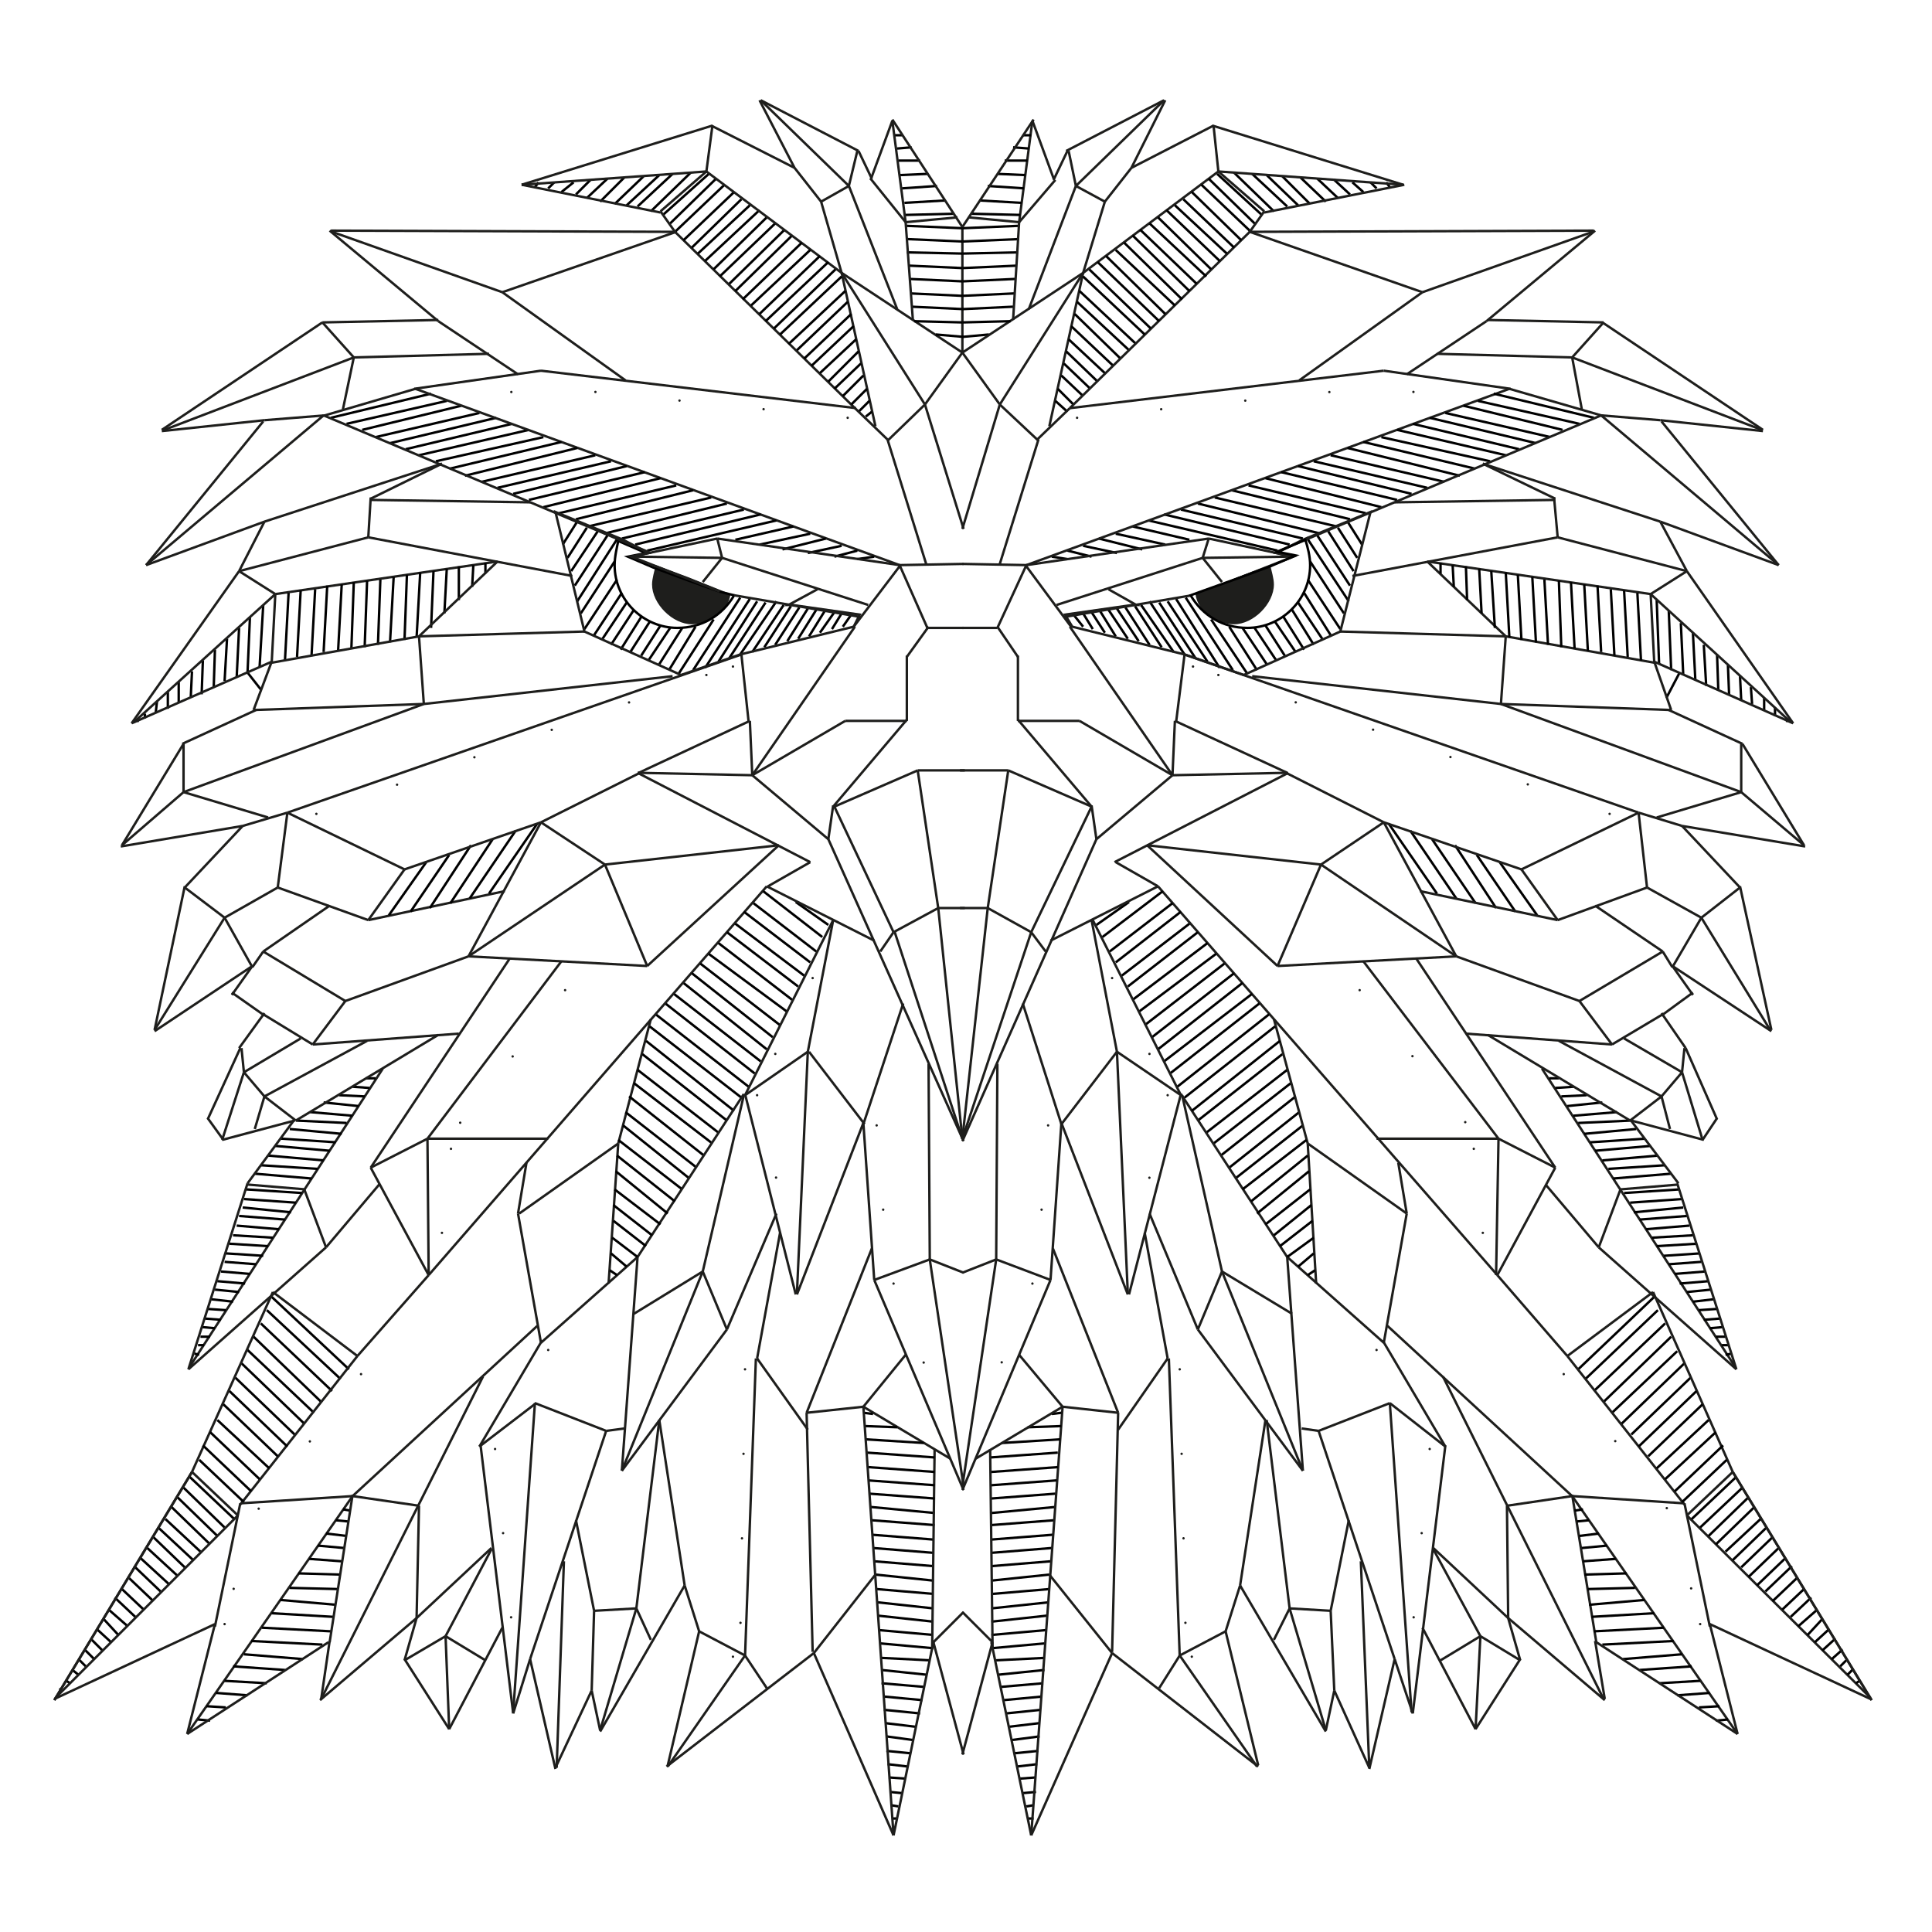 <?xml version="1.0" encoding="utf-8"?>
<!-- Generator: Adobe Illustrator 23.0.0, SVG Export Plug-In . SVG Version: 6.00 Build 0)  -->
<svg version="1.1" id="Adler" xmlns="http://www.w3.org/2000/svg" xmlns:xlink="http://www.w3.org/1999/xlink" x="0px" y="0px"
	 width="160px" height="160px" viewBox="0 0 160 160" style="enable-background:new 0 0 160 160;" xml:space="preserve">
<style type="text/css">
	.st0{fill:none;stroke:#1E1E1C;stroke-width:0.2;stroke-linecap:round;stroke-miterlimit:10;stroke-dasharray:0,7;}
	.st1{fill:#1E1E1C;}
	.st2{fill:none;stroke:#1E1E1C;stroke-width:0.2;stroke-miterlimit:10;}
	.st3{fill:none;stroke:#000000;stroke-width:0.2;}
	.st4{fill:none;stroke:#1E1E1C;stroke-width:0.2;stroke-linecap:round;stroke-miterlimit:10;}
	.st5{fill:none;stroke:#1E1E1C;stroke-width:0.2;stroke-linecap:round;stroke-miterlimit:10;stroke-dasharray:0,6.795;}
	.st6{fill:none;stroke:#020203;stroke-width:0.2;stroke-miterlimit:10;}
	.st7{fill:none;stroke:#000000;stroke-width:0.2;stroke-miterlimit:10;}
</style>
<g>
	<g id="Tier_x5F_01">
		<polyline class="st0" points="89.2,34.6 113.7,32.1 121.2,32.9 		"/>
		<path class="st1" d="M105.5,48.4c0,1.6-1.7,3.3-3.3,3.3c-1.4,0-3-1-3.2-2.5l3.5-1.4l2.7-1C105.3,47.3,105.5,47.9,105.5,48.4z"/>
		<line class="st2" x1="79.7" y1="43.8" x2="82.8" y2="33.5"/>
		<line class="st2" x1="51.8" y1="31.5" x2="41.6" y2="24.2"/>
		<line class="st2" x1="76.6" y1="33.5" x2="69.7" y2="22.6"/>
		<polyline class="st0" points="70.2,34.6 45.8,32.1 38.2,32.9 		"/>
		<line class="st2" x1="70.8" y1="51.9" x2="62.3" y2="64.2"/>
		<line class="st2" x1="69.1" y1="66.8" x2="74" y2="77.2"/>
		<path class="st1" d="M54,48.4c0,1.6,1.7,3.3,3.3,3.3c1.4,0,3-1,3.2-2.5l-3.5-1.4l-2.7-1C54.2,47.3,54,47.9,54,48.4z"/>
		<line class="st2" x1="76" y1="63.8" x2="77.7" y2="75.2"/>
		<line class="st2" x1="22.8" y1="49.2" x2="41.2" y2="46.5"/>
		<line class="st2" x1="35.1" y1="58.3" x2="34.7" y2="52.7"/>
		<line class="st3" x1="70.5" y1="50.9" x2="69.8" y2="51.9"/>
		<line class="st3" x1="69.7" y1="50.8" x2="68.9" y2="52.1"/>
		<line class="st3" x1="69.1" y1="50.7" x2="67.9" y2="52.4"/>
		<line class="st3" x1="68.3" y1="50.6" x2="67" y2="52.7"/>
		<line class="st3" x1="67.6" y1="50.5" x2="66.1" y2="52.9"/>
		<line class="st3" x1="66.9" y1="50.4" x2="65.2" y2="53.1"/>
		<line class="st3" x1="66.2" y1="50.3" x2="64.2" y2="53.4"/>
		<line class="st3" x1="65.5" y1="50.2" x2="63.3" y2="53.6"/>
		<line class="st3" x1="64.9" y1="50.1" x2="62.3" y2="54"/>
		<line class="st3" x1="64.3" y1="49.8" x2="61.3" y2="54.2"/>
		<line class="st3" x1="63.4" y1="49.9" x2="60.4" y2="54.5"/>
		<line class="st3" x1="62.7" y1="49.8" x2="59.5" y2="54.8"/>
		<line class="st3" x1="62.1" y1="49.6" x2="58.4" y2="55.3"/>
		<line class="st3" x1="59.1" y1="51.3" x2="56.2" y2="55.8"/>
		<line class="st3" x1="57.6" y1="51.9" x2="55.4" y2="55.5"/>
		<line class="st3" x1="61.3" y1="49.5" x2="57.4" y2="55.5"/>
		<line class="st3" x1="55.5" y1="52" x2="53.7" y2="54.7"/>
		<line class="st3" x1="54.7" y1="51.8" x2="53.1" y2="54.3"/>
		<line class="st3" x1="56.5" y1="52" x2="54.6" y2="55"/>
		<line class="st3" x1="53.1" y1="51.1" x2="51.4" y2="53.8"/>
		<line class="st3" x1="52.5" y1="50.5" x2="50.6" y2="53.4"/>
		<line class="st3" x1="53.8" y1="51.5" x2="52.2" y2="54"/>
		<line class="st3" x1="51.5" y1="49.1" x2="49.2" y2="52.6"/>
		<line class="st3" x1="51.1" y1="48" x2="48.4" y2="52.1"/>
		<line class="st3" x1="51.9" y1="49.9" x2="49.9" y2="52.9"/>
		<line class="st3" x1="51.2" y1="44.5" x2="47.8" y2="49.8"/>
		<line class="st3" x1="50.4" y1="44.2" x2="47.6" y2="48.5"/>
		<line class="st3" x1="50.9" y1="46.5" x2="48.1" y2="50.8"/>
		<line class="st3" x1="48.6" y1="43.7" x2="47" y2="46.2"/>
		<line class="st3" x1="47.8" y1="43.2" x2="46.6" y2="45.1"/>
		<line class="st3" x1="49.5" y1="44" x2="47.3" y2="47.3"/>
		<path class="st2" d="M61.4,54.2"/>
		<path class="st2" d="M70.8,51.8"/>
		<line class="st3" x1="102" y1="40.6" x2="111.8" y2="43"/>
		<line class="st3" x1="100.6" y1="41.2" x2="110.7" y2="43.6"/>
		<line class="st3" x1="99.2" y1="41.7" x2="109.4" y2="44.2"/>
		<line class="st3" x1="97.8" y1="42.2" x2="107.9" y2="44.6"/>
		<line class="st3" x1="96.4" y1="42.6" x2="106.8" y2="45.1"/>
		<line class="st3" x1="95.1" y1="43.1" x2="105.8" y2="45.6"/>
		<line class="st3" x1="93.8" y1="43.6" x2="98.5" y2="44.7"/>
		<line class="st3" x1="92.4" y1="44.2" x2="96.5" y2="45.1"/>
		<line class="st3" x1="91" y1="44.6" x2="94.6" y2="45.5"/>
		<line class="st3" x1="89.7" y1="45.2" x2="92.5" y2="45.8"/>
		<line class="st3" x1="88.4" y1="45.6" x2="90.4" y2="46.1"/>
		<line class="st3" x1="87.1" y1="46.1" x2="88.4" y2="46.3"/>
		<line class="st3" x1="41.1" y1="34.6" x2="32.3" y2="36.7"/>
		<line class="st3" x1="35.7" y1="32.6" x2="27.4" y2="34.6"/>
		<line class="st3" x1="37" y1="33.2" x2="28.7" y2="35.1"/>
		<line class="st3" x1="42.4" y1="35.1" x2="33.6" y2="37.2"/>
		<line class="st3" x1="43.8" y1="35.6" x2="34.7" y2="37.7"/>
		<line class="st3" x1="45" y1="36.2" x2="36.1" y2="38.2"/>
		<line class="st3" x1="38.2" y1="33.6" x2="30" y2="35.6"/>
		<line class="st3" x1="39.7" y1="34.2" x2="31.1" y2="36.2"/>
		<line class="st2" x1="97.1" y1="64.2" x2="106.6" y2="64"/>
		<line class="st2" x1="22.5" y1="54.9" x2="22.8" y2="49.2"/>
		<line class="st2" x1="144.2" y1="61.6" x2="144.2" y2="65.6"/>
		<line class="st2" x1="85" y1="46.8" x2="125" y2="32.2"/>
		<line class="st2" x1="138.4" y1="58.8" x2="124.3" y2="58.3"/>
		<line class="st2" x1="128.8" y1="41.4" x2="115.5" y2="41.6"/>
		<line class="st2" x1="124.7" y1="52.7" x2="111" y2="52.3"/>
		<line class="st2" x1="136.7" y1="49.2" x2="118.2" y2="46.5"/>
		<line class="st2" x1="15.2" y1="61.6" x2="15.2" y2="65.6"/>
		<line class="st2" x1="10.1" y1="70" x2="15.2" y2="65.6"/>
		<line class="st2" x1="23.8" y1="67.3" x2="20.1" y2="68.4"/>
		<line class="st2" x1="22.2" y1="67.7" x2="15.2" y2="65.6"/>
		<line class="st2" x1="79.7" y1="18.8" x2="79.7" y2="29.2"/>
		<line class="st3" x1="137.4" y1="55" x2="137.2" y2="49.7"/>
		<line class="st3" x1="138.4" y1="55.5" x2="138.2" y2="50.6"/>
		<line class="st3" x1="139.4" y1="55.9" x2="139.2" y2="51.6"/>
		<line class="st3" x1="140.4" y1="56.3" x2="140.2" y2="52.4"/>
		<line class="st3" x1="141.3" y1="56.8" x2="141.1" y2="53.4"/>
		<line class="st3" x1="142.3" y1="57.1" x2="142.2" y2="54.2"/>
		<line class="st3" x1="143.2" y1="57.6" x2="143.1" y2="55.1"/>
		<line class="st3" x1="144.2" y1="58" x2="144.1" y2="56"/>
		<line class="st3" x1="145.1" y1="58.3" x2="145" y2="56.9"/>
		<line class="st3" x1="146.1" y1="58.8" x2="146.1" y2="57.8"/>
		<line class="st3" x1="147" y1="59.3" x2="147" y2="58.6"/>
		<line class="st2" x1="82.6" y1="52" x2="85" y2="46.8"/>
		<line class="st2" x1="97.3" y1="59.7" x2="97.1" y2="64.2"/>
		<line class="st2" x1="118.2" y1="46.5" x2="124.7" y2="52.7"/>
		<line class="st2" x1="147.3" y1="46.8" x2="132.6" y2="34.4"/>
		<line class="st2" x1="89.4" y1="59.7" x2="97.1" y2="64.2"/>
		<line class="st2" x1="124.7" y1="52.7" x2="137.1" y2="54.9"/>
		<line class="st2" x1="124.3" y1="58.3" x2="144.2" y2="65.6"/>
		<line class="st2" x1="124.3" y1="58.3" x2="103.7" y2="56"/>
		<line class="st2" x1="68.6" y1="69.5" x2="62.3" y2="64.2"/>
		<g>
			<g>
				<line class="st4" x1="60.7" y1="55.2" x2="60.7" y2="55.2"/>
				<line class="st5" x1="58.5" y1="55.9" x2="27.2" y2="67"/>
				<line class="st4" x1="26.2" y1="67.4" x2="26.2" y2="67.4"/>
			</g>
		</g>
		<line class="st2" x1="23.8" y1="67.3" x2="23" y2="73.5"/>
		<line class="st2" x1="79.9" y1="63.8" x2="76" y2="63.8"/>
		<line class="st2" x1="79.8" y1="43.8" x2="76.6" y2="33.5"/>
		<line class="st2" x1="35.1" y1="58.3" x2="55.7" y2="56"/>
		<line class="st2" x1="30.5" y1="44.5" x2="19.8" y2="47.3"/>
		<line class="st3" x1="103.4" y1="40.2" x2="113.1" y2="42.5"/>
		<line class="st3" x1="79.7" y1="27.9" x2="81.9" y2="27.7"/>
		<line class="st3" x1="118.4" y1="34.6" x2="127.2" y2="36.7"/>
		<line class="st3" x1="123.7" y1="32.6" x2="132" y2="34.6"/>
		<line class="st3" x1="122.4" y1="33.2" x2="130.8" y2="35.1"/>
		<line class="st3" x1="117" y1="35.1" x2="125.8" y2="37.2"/>
		<line class="st3" x1="115.7" y1="35.6" x2="124.7" y2="37.7"/>
		<line class="st3" x1="114.4" y1="36.2" x2="123.4" y2="38.2"/>
		<line class="st3" x1="112.9" y1="36.6" x2="122.1" y2="38.8"/>
		<line class="st3" x1="111.6" y1="37.1" x2="120.9" y2="39.4"/>
		<line class="st3" x1="110.2" y1="37.7" x2="119.6" y2="39.9"/>
		<line class="st3" x1="108.8" y1="38.2" x2="118.2" y2="40.4"/>
		<line class="st3" x1="121.2" y1="33.6" x2="129.4" y2="35.6"/>
		<line class="st3" x1="119.7" y1="34.2" x2="128.4" y2="36.2"/>
		<line class="st3" x1="107.5" y1="38.6" x2="116.9" y2="40.9"/>
		<line class="st3" x1="106.1" y1="39.1" x2="115.7" y2="41.4"/>
		<line class="st3" x1="104.8" y1="39.6" x2="114.4" y2="42"/>
		<line class="st2" x1="106.5" y1="64" x2="114.6" y2="68.1"/>
		<line class="st2" x1="83.5" y1="63.8" x2="81.8" y2="75.2"/>
		<line class="st2" x1="26.7" y1="26.7" x2="29.3" y2="29.6"/>
		<line class="st2" x1="69.1" y1="66.8" x2="76" y2="63.8"/>
		<line class="st2" x1="26.9" y1="34.4" x2="21.9" y2="34.8"/>
		<line class="st2" x1="74.5" y1="46.8" x2="34.4" y2="32.2"/>
		<line class="st2" x1="62.3" y1="64.2" x2="52.8" y2="64"/>
		<line class="st2" x1="19.8" y1="47.3" x2="22.8" y2="49.2"/>
		<line class="st3" x1="23.9" y1="49.1" x2="23.6" y2="54.7"/>
		<line class="st3" x1="24.9" y1="48.9" x2="24.6" y2="54.4"/>
		<line class="st3" x1="26.1" y1="48.8" x2="25.8" y2="54.3"/>
		<line class="st3" x1="27.1" y1="48.5" x2="26.8" y2="54"/>
		<line class="st3" x1="28.3" y1="48.4" x2="28" y2="53.9"/>
		<line class="st3" x1="29.3" y1="48.2" x2="29.1" y2="53.7"/>
		<line class="st3" x1="30.4" y1="48.1" x2="30.2" y2="53.6"/>
		<line class="st3" x1="31.5" y1="48" x2="31.3" y2="53.4"/>
		<line class="st3" x1="32.6" y1="47.8" x2="32.3" y2="53.2"/>
		<line class="st3" x1="33.7" y1="47.6" x2="33.5" y2="53"/>
		<line class="st3" x1="34.8" y1="47.4" x2="34.5" y2="52.8"/>
		<line class="st3" x1="35.9" y1="47.3" x2="35.7" y2="52"/>
		<line class="st3" x1="37" y1="47.1" x2="36.8" y2="50.8"/>
		<line class="st3" x1="38" y1="46.9" x2="38" y2="49.7"/>
		<line class="st3" x1="39.2" y1="46.8" x2="39.1" y2="48.6"/>
		<line class="st3" x1="40.2" y1="46.6" x2="40.2" y2="47.5"/>
		<line class="st3" x1="21.5" y1="55.2" x2="21.8" y2="50.1"/>
		<line class="st3" x1="20.5" y1="55.7" x2="20.7" y2="51.1"/>
		<line class="st3" x1="19.6" y1="56.1" x2="19.8" y2="52"/>
		<line class="st3" x1="18.6" y1="56.4" x2="18.8" y2="52.9"/>
		<line class="st3" x1="17.7" y1="56.9" x2="17.8" y2="53.8"/>
		<line class="st3" x1="16.7" y1="57.5" x2="16.8" y2="54.7"/>
		<line class="st3" x1="15.8" y1="57.7" x2="15.9" y2="55.6"/>
		<line class="st3" x1="14.8" y1="58.2" x2="14.8" y2="56.5"/>
		<line class="st3" x1="13.9" y1="58.7" x2="13.9" y2="57.3"/>
		<line class="st3" x1="12.9" y1="59" x2="13" y2="58.1"/>
		<line class="st3" x1="12" y1="59.5" x2="12" y2="59.1"/>
		<line class="st2" x1="126" y1="72" x2="135.7" y2="67.3"/>
		<line class="st2" x1="90.4" y1="66.8" x2="83.5" y2="63.8"/>
		<line class="st2" x1="84.3" y1="59.7" x2="89.4" y2="59.7"/>
		<g>
			<g>
				<line class="st4" x1="98.8" y1="55.2" x2="98.8" y2="55.2"/>
				<line class="st5" x1="100.9" y1="55.9" x2="132.3" y2="67"/>
				<line class="st4" x1="133.3" y1="67.4" x2="133.3" y2="67.4"/>
			</g>
		</g>
		<line class="st2" x1="107.6" y1="31.5" x2="117.8" y2="24.2"/>
		<line class="st2" x1="129" y1="44.5" x2="139.7" y2="47.3"/>
		<line class="st2" x1="124.3" y1="58.3" x2="124.7" y2="52.7"/>
		<line class="st2" x1="33.5" y1="72" x2="23.8" y2="67.3"/>
		<line class="st2" x1="47.4" y1="47.7" x2="30.5" y2="44.5"/>
		<line class="st2" x1="53" y1="64" x2="44.8" y2="68.1"/>
		<line class="st2" x1="35.1" y1="58.3" x2="15.2" y2="65.6"/>
		<line class="st2" x1="34.7" y1="52.7" x2="48.4" y2="52.3"/>
		<line class="st2" x1="86.9" y1="35.3" x2="89.7" y2="22.6"/>
		<line class="st2" x1="125" y1="32.2" x2="132.6" y2="34.4"/>
		<line class="st3" x1="88.7" y1="27" x2="92.2" y2="30.3"/>
		<line class="st3" x1="89" y1="26" x2="92.8" y2="29.7"/>
		<line class="st3" x1="89.2" y1="25" x2="93.5" y2="29"/>
		<line class="st3" x1="88.5" y1="28.1" x2="91.5" y2="30.9"/>
		<line class="st2" x1="88.6" y1="51.9" x2="97.1" y2="64.2"/>
		<line class="st3" x1="87.9" y1="31.1" x2="89.7" y2="32.8"/>
		<line class="st3" x1="87.4" y1="33.2" x2="88.4" y2="34.1"/>
		<line class="st3" x1="87.6" y1="32.2" x2="88.9" y2="33.5"/>
		<line class="st3" x1="89.4" y1="24.1" x2="94.1" y2="28.5"/>
		<line class="st3" x1="88.1" y1="30.1" x2="90.3" y2="32.2"/>
		<line class="st3" x1="88.3" y1="29.1" x2="90.9" y2="31.6"/>
		<line class="st2" x1="79.7" y1="29.2" x2="69.7" y2="22.6"/>
		<line class="st3" x1="79.8" y1="27.9" x2="77.5" y2="27.7"/>
		<line class="st2" x1="62.1" y1="59.7" x2="62.3" y2="64.2"/>
		<line class="st2" x1="41.2" y1="46.5" x2="34.7" y2="52.7"/>
		<line class="st2" x1="21" y1="58.8" x2="35.1" y2="58.3"/>
		<path class="st2" d="M69,66.8"/>
		<line class="st2" x1="29.3" y1="29.6" x2="13.6" y2="35.6"/>
		<line class="st2" x1="135.7" y1="67.3" x2="139.3" y2="68.4"/>
		<line class="st2" x1="137.2" y1="67.7" x2="144.2" y2="65.6"/>
		<line class="st3" x1="56" y1="40.2" x2="46.3" y2="42.5"/>
		<line class="st3" x1="57.4" y1="40.6" x2="47.7" y2="43"/>
		<line class="st3" x1="58.9" y1="41.2" x2="48.7" y2="43.6"/>
		<line class="st2" x1="40.5" y1="29.3" x2="29.3" y2="29.6"/>
		<line class="st3" x1="46.5" y1="36.6" x2="37.3" y2="38.8"/>
		<line class="st3" x1="47.8" y1="37.1" x2="38.5" y2="39.4"/>
		<line class="st3" x1="49.3" y1="37.7" x2="39.9" y2="39.9"/>
		<line class="st3" x1="50.6" y1="38.2" x2="41.2" y2="40.4"/>
		<line class="st3" x1="51.9" y1="38.6" x2="42.5" y2="40.9"/>
		<line class="st3" x1="53.4" y1="39.1" x2="43.8" y2="41.4"/>
		<line class="st3" x1="54.7" y1="39.6" x2="45" y2="42"/>
		<line class="st3" x1="135.6" y1="49.1" x2="135.9" y2="54.7"/>
		<line class="st3" x1="134.5" y1="48.9" x2="134.8" y2="54.4"/>
		<line class="st3" x1="133.4" y1="48.8" x2="133.7" y2="54.3"/>
		<line class="st3" x1="132.3" y1="48.5" x2="132.6" y2="54"/>
		<line class="st3" x1="131.2" y1="48.4" x2="131.5" y2="53.9"/>
		<line class="st3" x1="130.1" y1="48.2" x2="130.4" y2="53.7"/>
		<line class="st3" x1="129.1" y1="48.1" x2="129.3" y2="53.6"/>
		<line class="st3" x1="127.9" y1="48" x2="128.2" y2="53.4"/>
		<line class="st3" x1="126.9" y1="47.8" x2="127.2" y2="53.2"/>
		<line class="st3" x1="125.7" y1="47.6" x2="126" y2="53"/>
		<line class="st3" x1="124.7" y1="47.4" x2="125" y2="52.8"/>
		<line class="st3" x1="123.5" y1="47.3" x2="123.8" y2="52"/>
		<line class="st3" x1="122.5" y1="47.1" x2="122.7" y2="50.8"/>
		<line class="st3" x1="121.4" y1="46.9" x2="121.5" y2="49.7"/>
		<line class="st3" x1="120.3" y1="46.8" x2="120.4" y2="48.6"/>
		<line class="st3" x1="119.3" y1="46.6" x2="119.3" y2="47.5"/>
		<line class="st2" x1="82.8" y1="33.5" x2="89.7" y2="22.6"/>
		<line class="st2" x1="135.7" y1="67.3" x2="136.4" y2="73.5"/>
		<line class="st2" x1="148.3" y1="59.8" x2="136.7" y2="49.2"/>
		<line class="st2" x1="130.2" y1="29.6" x2="145.9" y2="35.6"/>
		<line class="st2" x1="79.5" y1="63.8" x2="83.5" y2="63.8"/>
		<line class="st2" x1="76.6" y1="33.5" x2="73.5" y2="36.5"/>
		<line class="st2" x1="79.7" y1="29.2" x2="76.6" y2="33.5"/>
		<line class="st2" x1="12.1" y1="46.8" x2="26.8" y2="34.4"/>
		<line class="st2" x1="28.4" y1="33.9" x2="29.3" y2="29.6"/>
		<line class="st2" x1="70" y1="59.7" x2="62.3" y2="64.2"/>
		<line class="st2" x1="34.7" y1="52.7" x2="22.4" y2="54.9"/>
		<line class="st2" x1="30.7" y1="41.4" x2="43.9" y2="41.6"/>
		<line class="st2" x1="76.7" y1="46.7" x2="73.5" y2="36.4"/>
		<line class="st2" x1="90.8" y1="69.5" x2="97.1" y2="64.2"/>
		<line class="st2" x1="82.8" y1="33.5" x2="86" y2="36.5"/>
		<line class="st2" x1="79.7" y1="29.2" x2="82.8" y2="33.5"/>
		<path class="st2" d="M107.1,46.1"/>
		<path class="st2" d="M97.3,49.6"/>
		<line class="st2" x1="149.4" y1="70" x2="144.2" y2="65.6"/>
		<line class="st2" x1="137.5" y1="43.2" x2="122.8" y2="38.4"/>
		<line class="st2" x1="132.6" y1="34.4" x2="137.5" y2="34.8"/>
		<line class="st2" x1="131" y1="33.9" x2="130.2" y2="29.6"/>
		<line class="st3" x1="88.9" y1="50.9" x2="89.7" y2="51.9"/>
		<line class="st3" x1="89.7" y1="50.8" x2="90.5" y2="52.1"/>
		<line class="st3" x1="90.4" y1="50.7" x2="91.5" y2="52.4"/>
		<line class="st3" x1="91.1" y1="50.6" x2="92.4" y2="52.7"/>
		<line class="st3" x1="91.8" y1="50.5" x2="93.4" y2="52.9"/>
		<line class="st3" x1="92.5" y1="50.4" x2="94.3" y2="53.1"/>
		<line class="st3" x1="93.2" y1="50.3" x2="95.2" y2="53.4"/>
		<line class="st3" x1="94" y1="50.2" x2="96.2" y2="53.6"/>
		<line class="st3" x1="94.5" y1="50.1" x2="97.2" y2="54"/>
		<line class="st3" x1="95.2" y1="49.8" x2="98.1" y2="54.2"/>
		<line class="st3" x1="96" y1="49.9" x2="99" y2="54.5"/>
		<line class="st3" x1="96.7" y1="49.8" x2="100" y2="54.8"/>
		<line class="st3" x1="97.4" y1="49.6" x2="101" y2="55.3"/>
		<line class="st3" x1="100.3" y1="51.3" x2="103.3" y2="55.8"/>
		<line class="st3" x1="101.8" y1="51.9" x2="104.1" y2="55.5"/>
		<line class="st3" x1="98.2" y1="49.5" x2="102.1" y2="55.5"/>
		<line class="st3" x1="103.9" y1="52" x2="105.7" y2="54.7"/>
		<line class="st3" x1="104.8" y1="51.8" x2="106.4" y2="54.3"/>
		<line class="st3" x1="102.9" y1="52" x2="104.9" y2="55"/>
		<line class="st3" x1="106.3" y1="51.1" x2="108" y2="53.8"/>
		<line class="st3" x1="107" y1="50.5" x2="108.8" y2="53.4"/>
		<line class="st3" x1="105.6" y1="51.5" x2="107.3" y2="54"/>
		<line class="st3" x1="108" y1="49.1" x2="110.2" y2="52.6"/>
		<line class="st3" x1="108.3" y1="48" x2="111" y2="52.1"/>
		<line class="st3" x1="107.5" y1="49.9" x2="109.5" y2="52.9"/>
		<line class="st3" x1="108.2" y1="44.5" x2="111.7" y2="49.8"/>
		<line class="st3" x1="109" y1="44.2" x2="111.8" y2="48.5"/>
		<line class="st3" x1="108.5" y1="46.5" x2="111.3" y2="50.8"/>
		<line class="st3" x1="110.8" y1="43.7" x2="112.4" y2="46.2"/>
		<line class="st3" x1="111.6" y1="43.2" x2="112.8" y2="45.1"/>
		<line class="st3" x1="110" y1="44" x2="112.1" y2="47.3"/>
		<line class="st2" x1="137" y1="54.9" x2="136.7" y2="49.2"/>
		<line class="st2" x1="90.4" y1="66.8" x2="85.4" y2="77.2"/>
		<line class="st2" x1="123.1" y1="26.6" x2="116.5" y2="31"/>
		<line class="st2" x1="88.6" y1="33.8" x2="103.5" y2="19.2"/>
		<path class="st2" d="M88.6,51.8"/>
		<line class="st3" x1="89.7" y1="22.9" x2="94.8" y2="27.7"/>
		<line class="st3" x1="90.2" y1="22.3" x2="95.3" y2="27.2"/>
		<line class="st2" x1="75.1" y1="59.7" x2="70" y2="59.7"/>
		<line class="st2" x1="21.9" y1="43.2" x2="36.6" y2="38.4"/>
		<line class="st2" x1="34.4" y1="32.2" x2="26.9" y2="34.4"/>
		<line class="st2" x1="11.1" y1="59.8" x2="22.8" y2="49.2"/>
		<line class="st2" x1="36.3" y1="26.6" x2="42.9" y2="31"/>
		<line class="st2" x1="70.8" y1="33.8" x2="55.9" y2="19.2"/>
		<line class="st2" x1="139.7" y1="47.3" x2="136.7" y2="49.2"/>
		<line class="st2" x1="82.8" y1="46.7" x2="86" y2="36.4"/>
		<line class="st2" x1="132.8" y1="26.7" x2="130.2" y2="29.6"/>
		<line class="st2" x1="79.7" y1="29.2" x2="89.7" y2="22.6"/>
		<line class="st2" x1="119" y1="29.3" x2="130.2" y2="29.6"/>
		<line class="st2" x1="112" y1="47.7" x2="129" y2="44.5"/>
		<line class="st3" x1="148" y1="59.6" x2="148" y2="59.8"/>
		<path class="st2" d="M90.4,66.8"/>
		<path class="st2" d="M84.3,59.7"/>
		<path class="st2" d="M98.1,54.2"/>
		<path class="st2" d="M85,46.8"/>
		<line class="st2" x1="76.8" y1="52" x2="74.5" y2="46.8"/>
		<line class="st2" x1="72.5" y1="35.3" x2="69.7" y2="22.6"/>
		<path class="st2" d="M52.3,46.1"/>
		<line class="st3" x1="60.2" y1="41.7" x2="50" y2="44.2"/>
		<line class="st3" x1="61.6" y1="42.2" x2="51.5" y2="44.6"/>
		<line class="st3" x1="63" y1="42.6" x2="52.6" y2="45.1"/>
		<line class="st3" x1="64.3" y1="43.1" x2="53.6" y2="45.6"/>
		<line class="st3" x1="65.7" y1="43.6" x2="60.9" y2="44.7"/>
		<line class="st3" x1="67.1" y1="44.2" x2="62.9" y2="45.1"/>
		<line class="st3" x1="68.4" y1="44.6" x2="64.8" y2="45.5"/>
		<line class="st3" x1="69.7" y1="45.2" x2="66.9" y2="45.8"/>
		<line class="st3" x1="71" y1="45.6" x2="69.1" y2="46.1"/>
		<line class="st3" x1="72.4" y1="46.1" x2="71" y2="46.3"/>
		<line class="st3" x1="70.7" y1="27" x2="67.2" y2="30.3"/>
		<line class="st3" x1="70.5" y1="26" x2="66.6" y2="29.7"/>
		<line class="st3" x1="70.2" y1="25" x2="66" y2="29"/>
		<line class="st3" x1="70.9" y1="28.1" x2="67.9" y2="30.9"/>
		<line class="st3" x1="11.4" y1="59.6" x2="11.4" y2="59.8"/>
		<path class="st2" d="M75.1,59.7"/>
		<path class="st2" d="M74.5,46.8"/>
		<path class="st2" d="M72,50.4"/>
		<line class="st3" x1="71.5" y1="31.1" x2="69.8" y2="32.8"/>
		<line class="st3" x1="72.2" y1="34.1" x2="71.7" y2="34.5"/>
		<line class="st3" x1="72" y1="33.2" x2="71.1" y2="34.1"/>
		<line class="st3" x1="71.8" y1="32.2" x2="70.5" y2="33.5"/>
		<line class="st3" x1="69.7" y1="22.9" x2="64.6" y2="27.7"/>
		<line class="st3" x1="70" y1="24.1" x2="65.3" y2="28.5"/>
		<line class="st3" x1="71.3" y1="30.1" x2="69.1" y2="32.2"/>
		<line class="st3" x1="71.1" y1="29.1" x2="68.6" y2="31.6"/>
		<line class="st3" x1="69.2" y1="22.3" x2="64.1" y2="27.2"/>
		<line class="st6" x1="20.5" y1="55.7" x2="21.6" y2="57.1"/>
		<line class="st6" x1="139.1" y1="55.7" x2="138" y2="57.8"/>
		<line class="st2" x1="148.5" y1="59.9" x2="137" y2="54.8"/>
		<line class="st2" x1="147.3" y1="46.8" x2="137.6" y2="34.9"/>
		<line class="st2" x1="138.4" y1="58.8" x2="137" y2="54.8"/>
		<line class="st2" x1="137.5" y1="43.2" x2="147.3" y2="46.8"/>
		<line class="st2" x1="149.4" y1="70" x2="144.3" y2="61.6"/>
		<line class="st2" x1="137.5" y1="34.8" x2="146" y2="35.7"/>
		<line class="st2" x1="146" y1="35.6" x2="132.7" y2="26.7"/>
		<line class="st2" x1="148.5" y1="59.9" x2="139.7" y2="47.3"/>
		<line class="st2" x1="138.2" y1="58.8" x2="144.3" y2="61.6"/>
		<line class="st2" x1="139.7" y1="47.3" x2="137.5" y2="43.2"/>
		<line class="st2" x1="13.4" y1="35.6" x2="26.7" y2="26.7"/>
		<line class="st2" x1="10.9" y1="59.9" x2="19.8" y2="47.3"/>
		<line class="st2" x1="10.1" y1="70" x2="15.2" y2="61.6"/>
		<line class="st2" x1="21" y1="58.8" x2="22.5" y2="54.8"/>
		<line class="st2" x1="12.1" y1="46.8" x2="21.8" y2="34.9"/>
		<line class="st2" x1="10.9" y1="59.9" x2="22.5" y2="54.8"/>
		<line class="st2" x1="21.9" y1="43.2" x2="12.1" y2="46.8"/>
		<line class="st2" x1="19.8" y1="47.3" x2="21.9" y2="43.2"/>
		<line class="st2" x1="21.9" y1="34.8" x2="13.4" y2="35.7"/>
		<line class="st2" x1="21.2" y1="58.8" x2="15.1" y2="61.6"/>
		<line class="st2" x1="79.7" y1="52" x2="82.6" y2="52"/>
		<line class="st2" x1="79.7" y1="46.7" x2="85" y2="46.8"/>
		<line class="st2" x1="92.3" y1="71.4" x2="106.7" y2="64"/>
		<line class="st2" x1="88.6" y1="33.8" x2="114.6" y2="30.7"/>
		<line class="st2" x1="84.3" y1="54.3" x2="84.3" y2="59.7"/>
		<line class="st2" x1="90.4" y1="66.8" x2="84.3" y2="59.6"/>
		<line class="st2" x1="61.4" y1="54.2" x2="23.8" y2="67.3"/>
		<line class="st2" x1="79.8" y1="52" x2="76.8" y2="52"/>
		<line class="st2" x1="62" y1="59.8" x2="61.4" y2="54.2"/>
		<path class="st7" d="M50.9,46.8c0,2.9,2.4,5.2,5.2,5.2c2,0,3.7-1,4.7-2.7L59.6,49l-2.8-1l-2.7-1l-2.1-0.9l1.5-0.3l-2.3-1
			C51.1,45.3,50.9,46.1,50.9,46.8z"/>
		<line class="st2" x1="97.4" y1="59.8" x2="98.1" y2="54.2"/>
		<line class="st2" x1="105.5" y1="45.8" x2="132.6" y2="34.4"/>
		<line class="st2" x1="85" y1="46.8" x2="100.1" y2="44.6"/>
		<line class="st2" x1="106.8" y1="46.1" x2="99.6" y2="46.2"/>
		<line class="st2" x1="129" y1="44.5" x2="128.7" y2="41.2"/>
		<line class="st2" x1="125.1" y1="32.2" x2="114.6" y2="30.7"/>
		<line class="st2" x1="87.5" y1="50.1" x2="99.6" y2="46.2"/>
		<line class="st2" x1="59.4" y1="44.6" x2="59.8" y2="46.2"/>
		<line class="st2" x1="79.8" y1="46.7" x2="74.5" y2="46.8"/>
		<line class="st2" x1="52.9" y1="64" x2="62.1" y2="59.7"/>
		<polyline class="st2" points="67.7,48.8 65.3,50.1 65.6,50.1 71.2,50.9 70.7,51.9 61.3,54.2 56.4,55.9 48.4,52.3 46,42.4 
			51.6,44.7 51.6,44.7 53.7,45.8 52.3,46.1 57.4,48.1 59.4,48.9 59.6,49 		"/>
		<line class="st2" x1="69" y1="66.8" x2="75.1" y2="59.6"/>
		<line class="st2" x1="98.1" y1="54.2" x2="135.7" y2="67.3"/>
		<line class="st2" x1="75.1" y1="54.3" x2="75.1" y2="59.7"/>
		<line class="st2" x1="100.1" y1="44.6" x2="99.6" y2="46.2"/>
		<line class="st2" x1="101.2" y1="48.2" x2="99.6" y2="46.2"/>
		<polyline class="st2" points="91.8,48.8 94.1,50.1 93.8,50.1 88.2,50.9 88.8,51.9 98.1,54.2 103,55.9 111,52.3 113.5,42.4 
			107.9,44.7 107.9,44.7 105.7,45.8 107.1,46.1 102,48.1 100.1,48.9 99.8,49 		"/>
		<line class="st2" x1="74.5" y1="46.8" x2="59.4" y2="44.6"/>
		<line class="st2" x1="67.1" y1="71.4" x2="52.8" y2="64"/>
		<line class="st2" x1="70.9" y1="33.8" x2="44.8" y2="30.7"/>
		<line class="st2" x1="70.7" y1="51.9" x2="74.5" y2="46.9"/>
		<line class="st2" x1="71.9" y1="50.1" x2="59.8" y2="46.2"/>
		<line class="st2" x1="122.8" y1="38.4" x2="128.8" y2="41.3"/>
		<line class="st2" x1="88.7" y1="51.9" x2="85" y2="46.9"/>
		<line class="st2" x1="75.1" y1="54.4" x2="76.9" y2="51.9"/>
		<line class="st2" x1="69" y1="66.7" x2="68.6" y2="69.5"/>
		<line class="st2" x1="52.6" y1="46.1" x2="59.8" y2="46.2"/>
		<line class="st2" x1="34.3" y1="32.2" x2="44.8" y2="30.7"/>
		<line class="st2" x1="100.1" y1="44.6" x2="107.1" y2="46.1"/>
		<line class="st2" x1="88.1" y1="51.1" x2="98.7" y2="49.3"/>
		<path class="st2" d="M87.5,50.4"/>
		<line class="st2" x1="58.2" y1="48.2" x2="59.8" y2="46.2"/>
		<line class="st2" x1="85.9" y1="36.4" x2="88.6" y2="33.8"/>
		<line class="st2" x1="84.3" y1="54.4" x2="82.6" y2="51.9"/>
		<line class="st2" x1="106.6" y1="64" x2="97.3" y2="59.7"/>
		<line class="st2" x1="90.4" y1="66.7" x2="90.8" y2="69.5"/>
		<line class="st2" x1="73.5" y1="36.4" x2="70.8" y2="33.8"/>
		<line class="st2" x1="59.4" y1="44.6" x2="52.3" y2="46.1"/>
		<path class="st7" d="M108.5,46.8c0,2.9-2.4,5.2-5.2,5.2c-2,0-3.7-1-4.7-2.7l1.1-0.4l2.8-1l2.7-1l2.1-0.9l-1.5-0.3l2.3-1
			C108.3,45.3,108.5,46.1,108.5,46.8z"/>
		<line class="st2" x1="30.5" y1="44.5" x2="30.7" y2="41.2"/>
		<line class="st2" x1="53.9" y1="45.8" x2="26.8" y2="34.4"/>
		<line class="st2" x1="36.6" y1="38.4" x2="30.7" y2="41.3"/>
		<line class="st2" x1="71.3" y1="51.1" x2="60.8" y2="49.3"/>
		<line class="st2" x1="85.4" y1="77.2" x2="86.6" y2="78.8"/>
		<line class="st2" x1="79.7" y1="94.3" x2="81.8" y2="75.2"/>
		<line class="st2" x1="85.4" y1="77.2" x2="81.8" y2="75.2"/>
		<line class="st2" x1="79.7" y1="94.3" x2="74.1" y2="77.2"/>
		<line class="st2" x1="79.7" y1="94.3" x2="77.7" y2="75.2"/>
		<line class="st2" x1="79.7" y1="94.3" x2="85.4" y2="77.2"/>
		<line class="st2" x1="74" y1="77.2" x2="77.7" y2="75.2"/>
		<line class="st2" x1="79.5" y1="75.2" x2="81.8" y2="75.2"/>
		<line class="st2" x1="79.9" y1="75.2" x2="77.7" y2="75.2"/>
		<line class="st2" x1="79.8" y1="94.5" x2="68.6" y2="69.5"/>
		<line class="st2" x1="79.7" y1="94.5" x2="90.8" y2="69.5"/>
		<line class="st2" x1="74" y1="77.2" x2="72.9" y2="78.8"/>
	</g>
	<g id="Tier_x5F_02">
		<line class="st0" x1="112.6" y1="82" x2="121.8" y2="93.5"/>
		<line class="st2" x1="42.9" y1="100.5" x2="44.8" y2="111.2"/>
		<line class="st2" x1="29.6" y1="112.3" x2="35.5" y2="105.6"/>
		<line class="st2" x1="38.8" y1="79.2" x2="28.6" y2="82.9"/>
		<line class="st2" x1="26.6" y1="140.7" x2="40" y2="114"/>
		<line class="st2" x1="114.6" y1="68.1" x2="109.4" y2="71.6"/>
		<line class="st2" x1="132.8" y1="140.7" x2="119.5" y2="114"/>
		<line class="st2" x1="140.9" y1="76" x2="136.4" y2="73.5"/>
		<line class="st2" x1="20.9" y1="80.1" x2="21.8" y2="78.8"/>
		<line class="st2" x1="18.6" y1="76" x2="23" y2="73.5"/>
		<line class="st2" x1="138.3" y1="93.5" x2="137.6" y2="90.8"/>
		<line class="st2" x1="137.6" y1="90.8" x2="139.3" y2="88.8"/>
		<line class="st2" x1="133.5" y1="86.5" x2="137.7" y2="84"/>
		<line class="st2" x1="129.8" y1="112.3" x2="124" y2="105.6"/>
		<line class="st2" x1="24.5" y1="92.8" x2="21.9" y2="90.8"/>
		<line class="st3" x1="24.4" y1="118.8" x2="19.5" y2="114.1"/>
		<line class="st3" x1="25.2" y1="117.9" x2="20" y2="112.9"/>
		<line class="st3" x1="26" y1="117" x2="20.5" y2="111.8"/>
		<line class="st3" x1="26.6" y1="116.1" x2="21" y2="110.7"/>
		<line class="st3" x1="27.5" y1="115.2" x2="21.6" y2="109.6"/>
		<line class="st3" x1="28.2" y1="114.2" x2="22.1" y2="108.5"/>
		<line class="st3" x1="28.9" y1="113.4" x2="22.5" y2="107.4"/>
		<line class="st3" x1="135.1" y1="118.8" x2="140" y2="114.1"/>
		<line class="st3" x1="134.3" y1="117.9" x2="139.5" y2="112.9"/>
		<line class="st3" x1="133.5" y1="117" x2="138.9" y2="111.9"/>
		<line class="st3" x1="132.8" y1="116.1" x2="138.4" y2="110.7"/>
		<line class="st3" x1="132" y1="115.2" x2="137.9" y2="109.6"/>
		<line class="st3" x1="131.3" y1="114.2" x2="137.3" y2="108.5"/>
		<line class="st3" x1="130.7" y1="113.4" x2="137" y2="107.4"/>
		<line class="st2" x1="114.6" y1="68.1" x2="120.6" y2="79.2"/>
		<line class="st2" x1="130.2" y1="123.9" x2="114.9" y2="109.8"/>
		<line class="st2" x1="143.7" y1="113.2" x2="127.7" y2="88.5"/>
		<line class="st2" x1="120.6" y1="79.2" x2="130.8" y2="82.9"/>
		<line class="st0" x1="122.8" y1="102.1" x2="121.8" y2="92.8"/>
		<line class="st2" x1="129.1" y1="86.2" x2="137.6" y2="90.8"/>
		<line class="st2" x1="44.8" y1="68.1" x2="38.8" y2="79.2"/>
		<polyline class="st0" points="29.9,113.8 21,125.5 19.1,132.5 		"/>
		<line class="st2" x1="15.7" y1="113.2" x2="31.7" y2="88.5"/>
		<line class="st2" x1="24.9" y1="86" x2="20.2" y2="88.8"/>
		<line class="st0" x1="45.4" y1="111.8" x2="41.8" y2="117.8"/>
		<line class="st2" x1="38" y1="85.6" x2="25.9" y2="86.5"/>
		<line class="st2" x1="28.6" y1="82.9" x2="21.8" y2="78.8"/>
		<line class="st2" x1="12.8" y1="85.3" x2="18.6" y2="76"/>
		<line class="st0" x1="114" y1="111.8" x2="117.6" y2="117.8"/>
		<line class="st2" x1="41.8" y1="73.8" x2="30.5" y2="76.2"/>
		<line class="st2" x1="29.2" y1="123.9" x2="44.5" y2="109.8"/>
		<line class="st3" x1="124.2" y1="71.4" x2="127.3" y2="75.8"/>
		<line class="st3" x1="122.3" y1="70.8" x2="125.5" y2="75.5"/>
		<line class="st3" x1="120.5" y1="70" x2="123.9" y2="75.2"/>
		<line class="st3" x1="118.6" y1="69.5" x2="122.2" y2="74.8"/>
		<line class="st3" x1="116.8" y1="68.8" x2="120.6" y2="74.4"/>
		<line class="st3" x1="115" y1="68.2" x2="119" y2="74"/>
		<line class="st3" x1="134.5" y1="98.8" x2="139.1" y2="98.5"/>
		<line class="st3" x1="135" y1="99.6" x2="139.3" y2="99.3"/>
		<line class="st3" x1="135.3" y1="100.4" x2="139.4" y2="100"/>
		<line class="st3" x1="135.8" y1="101" x2="139.7" y2="100.7"/>
		<line class="st3" x1="136.3" y1="101.8" x2="139.9" y2="101.5"/>
		<line class="st3" x1="136.8" y1="102.5" x2="140.2" y2="102.3"/>
		<line class="st3" x1="137.2" y1="103.2" x2="140.5" y2="103"/>
		<line class="st3" x1="137.8" y1="104" x2="140.8" y2="103.8"/>
		<line class="st3" x1="138.2" y1="104.7" x2="140.9" y2="104.5"/>
		<line class="st3" x1="138.7" y1="105.5" x2="141.2" y2="105.3"/>
		<line class="st3" x1="139.1" y1="106.3" x2="141.5" y2="106.1"/>
		<line class="st3" x1="139.7" y1="107" x2="141.7" y2="106.8"/>
		<line class="st3" x1="140.2" y1="107.8" x2="141.9" y2="107.6"/>
		<line class="st3" x1="140.7" y1="108.5" x2="142.2" y2="108.4"/>
		<line class="st3" x1="141.1" y1="109.3" x2="142.4" y2="109.2"/>
		<line class="st3" x1="141.6" y1="110" x2="142.7" y2="109.9"/>
		<line class="st3" x1="142.1" y1="110.7" x2="142.9" y2="110.7"/>
		<line class="st3" x1="142.6" y1="111.4" x2="143.2" y2="111.4"/>
		<line class="st3" x1="142.9" y1="112.2" x2="143.4" y2="112.1"/>
		<line class="st3" x1="133.6" y1="97.6" x2="138.4" y2="97.2"/>
		<line class="st3" x1="133.2" y1="96.8" x2="137.9" y2="96.5"/>
		<line class="st3" x1="132.7" y1="96.1" x2="137.3" y2="95.7"/>
		<line class="st3" x1="132.1" y1="95.3" x2="136.7" y2="94.9"/>
		<line class="st3" x1="131.7" y1="94.6" x2="136.2" y2="94.3"/>
		<line class="st3" x1="131.2" y1="93.9" x2="135.5" y2="93.5"/>
		<line class="st3" x1="130.7" y1="93" x2="135.1" y2="92.8"/>
		<line class="st3" x1="130.3" y1="92.4" x2="133.9" y2="92.1"/>
		<line class="st3" x1="129.8" y1="91.6" x2="132.7" y2="91.3"/>
		<line class="st3" x1="129.3" y1="90.8" x2="131.4" y2="90.7"/>
		<line class="st3" x1="128.8" y1="90.1" x2="130.3" y2="90"/>
		<line class="st3" x1="128.3" y1="89.3" x2="129.1" y2="89.3"/>
		<line class="st3" x1="35.3" y1="71.4" x2="32.2" y2="75.8"/>
		<line class="st3" x1="37.2" y1="70.8" x2="34" y2="75.5"/>
		<line class="st3" x1="39" y1="70" x2="35.6" y2="75.2"/>
		<line class="st3" x1="40.8" y1="69.5" x2="37.3" y2="74.8"/>
		<line class="st3" x1="42.7" y1="68.8" x2="38.9" y2="74.4"/>
		<line class="st3" x1="44.5" y1="68.2" x2="40.5" y2="74"/>
		<line class="st2" x1="117.6" y1="73.8" x2="129" y2="76.2"/>
		<line class="st2" x1="115.8" y1="96.3" x2="116.5" y2="100.5"/>
		<line class="st2" x1="135" y1="92.8" x2="123.2" y2="85.7"/>
		<polyline class="st0" points="129.5,113.8 138.5,125.5 140.3,132.5 		"/>
		<line class="st2" x1="117.3" y1="79.4" x2="128.8" y2="96.7"/>
		<line class="st2" x1="141" y1="94.4" x2="139.3" y2="88.8"/>
		<line class="st2" x1="130.8" y1="82.9" x2="137.7" y2="78.8"/>
		<line class="st2" x1="146.6" y1="85.3" x2="140.9" y2="76"/>
		<line class="st2" x1="124.1" y1="94.3" x2="114" y2="94.3"/>
		<line class="st2" x1="30.5" y1="76.2" x2="23" y2="73.5"/>
		<line class="st2" x1="30.4" y1="86.2" x2="21.9" y2="90.8"/>
		<line class="st2" x1="139.5" y1="86.8" x2="139.3" y2="88.8"/>
		<line class="st2" x1="135" y1="92.8" x2="137.6" y2="90.8"/>
		<line class="st2" x1="133.5" y1="86.5" x2="130.8" y2="82.9"/>
		<line class="st2" x1="129" y1="76.2" x2="126" y2="72"/>
		<line class="st2" x1="124.1" y1="94.3" x2="128.8" y2="96.7"/>
		<line class="st2" x1="132.4" y1="103.3" x2="128" y2="98.1"/>
		<line class="st2" x1="139" y1="98.1" x2="134.2" y2="98.5"/>
		<line class="st2" x1="121.4" y1="85.6" x2="133.5" y2="86.5"/>
		<line class="st2" x1="25.9" y1="86.5" x2="28.6" y2="82.9"/>
		<line class="st2" x1="21.8" y1="78.8" x2="27.3" y2="75"/>
		<line class="st0" x1="36.6" y1="102.1" x2="37.6" y2="92.8"/>
		<line class="st2" x1="42.2" y1="79.4" x2="30.7" y2="96.7"/>
		<line class="st2" x1="35.4" y1="94.3" x2="45.4" y2="94.3"/>
		<line class="st2" x1="20.9" y1="80.1" x2="18.6" y2="76"/>
		<line class="st2" x1="138.5" y1="80.1" x2="137.7" y2="78.8"/>
		<line class="st2" x1="129" y1="76.2" x2="136.4" y2="73.5"/>
		<line class="st2" x1="120.6" y1="79.2" x2="109.4" y2="71.6"/>
		<line class="st3" x1="25" y1="98.8" x2="20.4" y2="98.5"/>
		<line class="st3" x1="24.5" y1="99.6" x2="20.2" y2="99.3"/>
		<line class="st3" x1="24.1" y1="100.4" x2="20.1" y2="100"/>
		<line class="st3" x1="23.6" y1="101" x2="19.8" y2="100.7"/>
		<line class="st3" x1="23.1" y1="101.8" x2="19.6" y2="101.5"/>
		<line class="st3" x1="22.6" y1="102.5" x2="19.3" y2="102.3"/>
		<line class="st3" x1="22.2" y1="103.2" x2="19" y2="103"/>
		<line class="st3" x1="21.8" y1="104" x2="18.7" y2="103.8"/>
		<line class="st3" x1="21.2" y1="104.7" x2="18.6" y2="104.5"/>
		<line class="st3" x1="20.7" y1="105.5" x2="18.3" y2="105.3"/>
		<line class="st3" x1="20.3" y1="106.3" x2="18" y2="106.1"/>
		<line class="st3" x1="19.8" y1="107" x2="17.8" y2="106.8"/>
		<line class="st3" x1="19.3" y1="107.8" x2="17.5" y2="107.6"/>
		<line class="st3" x1="18.7" y1="108.5" x2="17.2" y2="108.4"/>
		<line class="st3" x1="18.3" y1="109.3" x2="17" y2="109.2"/>
		<line class="st3" x1="17.8" y1="110" x2="16.7" y2="109.9"/>
		<line class="st3" x1="17.4" y1="110.7" x2="16.6" y2="110.7"/>
		<line class="st3" x1="16.9" y1="111.4" x2="16.4" y2="111.4"/>
		<line class="st3" x1="16.5" y1="112.2" x2="16.1" y2="112.1"/>
		<line class="st3" x1="25.8" y1="97.6" x2="21.1" y2="97.2"/>
		<line class="st3" x1="26.3" y1="96.8" x2="21.6" y2="96.5"/>
		<line class="st3" x1="26.8" y1="96.1" x2="22.2" y2="95.7"/>
		<line class="st3" x1="27.3" y1="95.3" x2="22.8" y2="94.9"/>
		<line class="st3" x1="27.8" y1="94.6" x2="23.3" y2="94.3"/>
		<line class="st3" x1="28.3" y1="93.9" x2="24" y2="93.5"/>
		<line class="st3" x1="28.7" y1="93" x2="24.5" y2="92.8"/>
		<line class="st3" x1="29.2" y1="92.4" x2="25.7" y2="92.1"/>
		<line class="st3" x1="29.7" y1="91.6" x2="26.8" y2="91.3"/>
		<line class="st3" x1="30.2" y1="90.8" x2="28.1" y2="90.7"/>
		<line class="st3" x1="30.6" y1="90.1" x2="29.2" y2="90"/>
		<line class="st3" x1="31.1" y1="89.3" x2="30.3" y2="89.3"/>
		<line class="st2" x1="114.6" y1="68.1" x2="126" y2="72"/>
		<line class="st2" x1="144.1" y1="73.5" x2="140.9" y2="76"/>
		<line class="st2" x1="124" y1="105.6" x2="128.8" y2="96.7"/>
		<line class="st2" x1="132.4" y1="103.3" x2="134.2" y2="98.5"/>
		<line class="st2" x1="21.1" y1="93.5" x2="21.9" y2="90.8"/>
		<line class="st2" x1="44.8" y1="68.1" x2="33.5" y2="72"/>
		<line class="st2" x1="30.5" y1="76.2" x2="33.5" y2="72"/>
		<line class="st2" x1="15.3" y1="73.5" x2="18.6" y2="76"/>
		<line class="st2" x1="24.5" y1="92.8" x2="36.3" y2="85.7"/>
		<line class="st2" x1="25.9" y1="86.5" x2="21.8" y2="84"/>
		<line class="st2" x1="35.4" y1="94.3" x2="30.7" y2="96.7"/>
		<line class="st2" x1="27" y1="103.3" x2="25.2" y2="98.5"/>
		<line class="st2" x1="22.6" y1="107" x2="29.6" y2="112.3"/>
		<line class="st2" x1="134.5" y1="86" x2="139.3" y2="88.8"/>
		<line class="st2" x1="137.7" y1="78.8" x2="132.1" y2="75"/>
		<line class="st2" x1="138.5" y1="80.1" x2="140.9" y2="76"/>
		<line class="st2" x1="21.9" y1="90.8" x2="20.2" y2="88.8"/>
		<line class="st0" x1="46.8" y1="82" x2="37.7" y2="93.5"/>
		<line class="st2" x1="35.5" y1="105.6" x2="30.7" y2="96.7"/>
		<line class="st2" x1="136.9" y1="107" x2="129.8" y2="112.3"/>
		<line class="st2" x1="20" y1="86.8" x2="20.2" y2="88.8"/>
		<line class="st2" x1="43.6" y1="96.3" x2="42.9" y2="100.5"/>
		<line class="st2" x1="27" y1="103.3" x2="31.4" y2="98.1"/>
		<line class="st2" x1="20.5" y1="98.1" x2="25.3" y2="98.5"/>
		<line class="st2" x1="18.4" y1="94.4" x2="20.2" y2="88.8"/>
		<line class="st2" x1="116.5" y1="100.5" x2="114.6" y2="111.2"/>
		<line class="st2" x1="137.6" y1="84.1" x2="140.2" y2="82.2"/>
		<line class="st2" x1="141" y1="94.4" x2="142.2" y2="92.6"/>
		<line class="st2" x1="146.7" y1="85.3" x2="144.1" y2="73.4"/>
		<line class="st2" x1="137.6" y1="83.9" x2="139.6" y2="86.8"/>
		<line class="st2" x1="139" y1="98" x2="135" y2="92.7"/>
		<line class="st2" x1="140.2" y1="82.4" x2="138.5" y2="80"/>
		<line class="st2" x1="142.2" y1="92.7" x2="139.6" y2="86.8"/>
		<line class="st2" x1="143.8" y1="113.4" x2="138.9" y2="98"/>
		<line class="st2" x1="149.5" y1="70.1" x2="139.3" y2="68.4"/>
		<line class="st2" x1="135.1" y1="92.8" x2="141.1" y2="94.4"/>
		<line class="st2" x1="144.1" y1="73.5" x2="139.3" y2="68.4"/>
		<line class="st2" x1="146.7" y1="85.4" x2="138.5" y2="80"/>
		<line class="st2" x1="132.4" y1="103.3" x2="143.8" y2="113.4"/>
		<line class="st2" x1="143.5" y1="121.9" x2="136.9" y2="107"/>
		<line class="st2" x1="129.8" y1="112.3" x2="139.5" y2="124.6"/>
		<line class="st2" x1="114.5" y1="111" x2="119.7" y2="119.8"/>
		<line class="st2" x1="29.6" y1="112.3" x2="19.9" y2="124.6"/>
		<line class="st2" x1="44.9" y1="111" x2="39.7" y2="119.8"/>
		<line class="st2" x1="10" y1="70.1" x2="20.1" y2="68.4"/>
		<line class="st2" x1="24.4" y1="92.8" x2="18.4" y2="94.4"/>
		<line class="st2" x1="46.5" y1="79.6" x2="35.4" y2="94.3"/>
		<line class="st2" x1="12.8" y1="85.4" x2="20.9" y2="80"/>
		<line class="st2" x1="27" y1="103.3" x2="15.6" y2="113.4"/>
		<line class="st2" x1="15.9" y1="121.9" x2="22.6" y2="107"/>
		<line class="st2" x1="20.5" y1="98" x2="24.4" y2="92.7"/>
		<line class="st2" x1="15.3" y1="73.5" x2="20.1" y2="68.4"/>
		<line class="st2" x1="18.5" y1="94.4" x2="17.2" y2="92.6"/>
		<line class="st2" x1="15.6" y1="113.4" x2="20.5" y2="98"/>
		<line class="st2" x1="21.9" y1="84.1" x2="19.2" y2="82.2"/>
		<line class="st2" x1="19.2" y1="82.4" x2="20.9" y2="80"/>
		<line class="st2" x1="12.8" y1="85.3" x2="15.3" y2="73.4"/>
		<line class="st2" x1="21.9" y1="83.9" x2="19.8" y2="86.8"/>
		<line class="st2" x1="17.2" y1="92.7" x2="19.9" y2="86.8"/>
		<line class="st2" x1="35.5" y1="105.6" x2="35.4" y2="94.3"/>
		<line class="st2" x1="112.9" y1="79.6" x2="124.1" y2="94.3"/>
		<line class="st2" x1="123.9" y1="105.6" x2="124.1" y2="94.3"/>
		<line class="st2" x1="119.3" y1="137.5" x2="122.6" y2="135.5"/>
		<line class="st2" x1="118.7" y1="128.3" x2="122.6" y2="135.5"/>
		<line class="st2" x1="130.2" y1="123.9" x2="139.5" y2="124.5"/>
		<line class="st2" x1="15.5" y1="143.6" x2="29.2" y2="123.9"/>
		<line class="st2" x1="40.7" y1="128.3" x2="36.9" y2="135.5"/>
		<line class="st2" x1="154.9" y1="140.6" x2="139.7" y2="125.5"/>
		<line class="st2" x1="15.9" y1="121.9" x2="19.7" y2="125.5"/>
		<line class="st3" x1="19.4" y1="125.8" x2="15.7" y2="122.3"/>
		<line class="st3" x1="20.2" y1="124.4" x2="16.5" y2="120.9"/>
		<line class="st3" x1="20.8" y1="123.5" x2="16.8" y2="119.7"/>
		<line class="st3" x1="21.5" y1="122.5" x2="17.4" y2="118.6"/>
		<line class="st3" x1="22.3" y1="121.6" x2="18" y2="117.6"/>
		<line class="st3" x1="23" y1="120.6" x2="18.5" y2="116.3"/>
		<line class="st3" x1="23.8" y1="119.8" x2="19" y2="115.2"/>
		<line class="st3" x1="18.6" y1="126.5" x2="15.2" y2="123.2"/>
		<line class="st3" x1="18" y1="127.2" x2="14.7" y2="124"/>
		<line class="st3" x1="17.3" y1="127.8" x2="14.2" y2="124.8"/>
		<line class="st3" x1="16.6" y1="128.5" x2="13.7" y2="125.8"/>
		<line class="st3" x1="16" y1="129.2" x2="13.1" y2="126.5"/>
		<line class="st3" x1="15.3" y1="129.8" x2="12.7" y2="127.3"/>
		<line class="st3" x1="14.7" y1="130.5" x2="12.2" y2="128.2"/>
		<line class="st3" x1="14" y1="131.2" x2="11.6" y2="129"/>
		<line class="st3" x1="13.3" y1="131.8" x2="11.1" y2="129.7"/>
		<line class="st3" x1="12.7" y1="132.6" x2="10.7" y2="130.7"/>
		<line class="st3" x1="11.9" y1="133.3" x2="10.1" y2="131.6"/>
		<line class="st3" x1="11.2" y1="133.9" x2="9.5" y2="132.3"/>
		<line class="st3" x1="10.6" y1="134.7" x2="9" y2="133.3"/>
		<line class="st3" x1="9.8" y1="135.4" x2="8.6" y2="134.1"/>
		<line class="st3" x1="9.2" y1="136" x2="8" y2="134.9"/>
		<line class="st3" x1="8.5" y1="136.7" x2="7.5" y2="135.7"/>
		<line class="st3" x1="7.8" y1="137.4" x2="7" y2="136.6"/>
		<line class="st3" x1="7.1" y1="138" x2="6.5" y2="137.4"/>
		<line class="st3" x1="6.5" y1="138.7" x2="6" y2="138.3"/>
		<line class="st3" x1="5.8" y1="139.4" x2="5.5" y2="139.2"/>
		<line class="st3" x1="140.1" y1="125.8" x2="143.8" y2="122.3"/>
		<line class="st3" x1="139.3" y1="124.4" x2="143" y2="120.9"/>
		<line class="st3" x1="138.7" y1="123.5" x2="142.7" y2="119.7"/>
		<line class="st3" x1="137.9" y1="122.5" x2="142.1" y2="118.6"/>
		<line class="st3" x1="137.2" y1="121.6" x2="141.5" y2="117.6"/>
		<line class="st3" x1="136.5" y1="120.6" x2="141" y2="116.3"/>
		<line class="st3" x1="135.7" y1="119.8" x2="140.5" y2="115.2"/>
		<line class="st3" x1="140.8" y1="126.5" x2="144.3" y2="123.2"/>
		<line class="st3" x1="141.5" y1="127.2" x2="144.8" y2="124"/>
		<line class="st3" x1="142.1" y1="127.9" x2="145.3" y2="124.8"/>
		<line class="st3" x1="142.9" y1="128.5" x2="145.8" y2="125.8"/>
		<line class="st3" x1="143.5" y1="129.2" x2="146.3" y2="126.5"/>
		<line class="st3" x1="144.2" y1="129.8" x2="146.8" y2="127.3"/>
		<line class="st3" x1="144.8" y1="130.6" x2="147.3" y2="128.2"/>
		<line class="st3" x1="145.5" y1="131.3" x2="147.9" y2="129"/>
		<line class="st3" x1="146.2" y1="131.8" x2="148.4" y2="129.7"/>
		<line class="st3" x1="146.8" y1="132.6" x2="148.8" y2="130.7"/>
		<line class="st3" x1="147.6" y1="133.3" x2="149.4" y2="131.6"/>
		<line class="st3" x1="148.3" y1="133.9" x2="150" y2="132.3"/>
		<line class="st3" x1="148.9" y1="134.7" x2="150.5" y2="133.3"/>
		<line class="st3" x1="149.7" y1="135.4" x2="150.9" y2="134.1"/>
		<line class="st3" x1="150.3" y1="136" x2="151.5" y2="134.9"/>
		<line class="st3" x1="150.9" y1="136.7" x2="152" y2="135.7"/>
		<line class="st3" x1="151.7" y1="137.4" x2="152.6" y2="136.6"/>
		<line class="st3" x1="152.4" y1="138" x2="153" y2="137.4"/>
		<line class="st3" x1="153" y1="138.7" x2="153.4" y2="138.3"/>
		<line class="st3" x1="153.7" y1="139.4" x2="154" y2="139.2"/>
		<line class="st2" x1="29.2" y1="123.9" x2="34.7" y2="124.7"/>
		<line class="st2" x1="132.2" y1="136" x2="130.2" y2="123.8"/>
		<line class="st0" x1="18.6" y1="134.5" x2="17.3" y2="140"/>
		<line class="st2" x1="34.5" y1="134" x2="34.7" y2="124.7"/>
		<line class="st3" x1="17.9" y1="140.2" x2="20.5" y2="140.4"/>
		<line class="st3" x1="16.4" y1="142.4" x2="17.4" y2="142.5"/>
		<line class="st3" x1="17.1" y1="141.3" x2="18.7" y2="141.4"/>
		<line class="st3" x1="20.8" y1="135.9" x2="26.7" y2="136.2"/>
		<line class="st3" x1="18.6" y1="139.2" x2="22.1" y2="139.4"/>
		<line class="st3" x1="19.3" y1="138" x2="23.6" y2="138.3"/>
		<line class="st3" x1="20.2" y1="137" x2="25.1" y2="137.4"/>
		<line class="st3" x1="21.7" y1="134.8" x2="27.4" y2="135.1"/>
		<line class="st3" x1="22.5" y1="133.6" x2="27.6" y2="133.9"/>
		<line class="st3" x1="23.2" y1="132.5" x2="27.8" y2="132.9"/>
		<line class="st3" x1="24" y1="131.5" x2="28" y2="131.6"/>
		<line class="st3" x1="24.7" y1="130.3" x2="28.2" y2="130.4"/>
		<line class="st3" x1="25.6" y1="129.1" x2="28.3" y2="129.3"/>
		<line class="st3" x1="26.3" y1="128" x2="28.5" y2="128.2"/>
		<line class="st3" x1="27" y1="127" x2="28.7" y2="127.2"/>
		<line class="st3" x1="27.8" y1="125.9" x2="28.8" y2="126"/>
		<line class="st3" x1="28.4" y1="125" x2="29" y2="125.1"/>
		<line class="st2" x1="4.6" y1="140.6" x2="19.7" y2="125.5"/>
		<line class="st2" x1="34.5" y1="134" x2="40.7" y2="128.2"/>
		<line class="st2" x1="143.9" y1="143.6" x2="130.2" y2="123.9"/>
		<line class="st3" x1="141.6" y1="140.2" x2="138.9" y2="140.4"/>
		<line class="st3" x1="143.1" y1="142.4" x2="142.1" y2="142.5"/>
		<line class="st3" x1="142.4" y1="141.3" x2="140.7" y2="141.4"/>
		<line class="st3" x1="138.6" y1="135.9" x2="132.7" y2="136.2"/>
		<line class="st3" x1="140.8" y1="139.2" x2="137.4" y2="139.4"/>
		<line class="st3" x1="140.1" y1="138" x2="135.8" y2="138.3"/>
		<line class="st3" x1="139.3" y1="137" x2="134.4" y2="137.4"/>
		<line class="st3" x1="137.8" y1="134.8" x2="132" y2="135.1"/>
		<line class="st3" x1="137" y1="133.6" x2="131.8" y2="133.9"/>
		<line class="st3" x1="136.2" y1="132.5" x2="131.6" y2="132.9"/>
		<line class="st3" x1="135.4" y1="131.5" x2="131.5" y2="131.6"/>
		<line class="st3" x1="134.7" y1="130.3" x2="131.2" y2="130.4"/>
		<line class="st3" x1="133.8" y1="129.1" x2="131.1" y2="129.3"/>
		<line class="st3" x1="133.1" y1="128" x2="131" y2="128.2"/>
		<line class="st3" x1="132.4" y1="127" x2="130.8" y2="127.2"/>
		<line class="st3" x1="131.6" y1="125.9" x2="130.6" y2="126"/>
		<line class="st3" x1="131.1" y1="125" x2="130.4" y2="125.1"/>
		<line class="st2" x1="122.2" y1="143.2" x2="122.6" y2="135.5"/>
		<line class="st2" x1="124.9" y1="134" x2="118.7" y2="128.2"/>
		<line class="st2" x1="130.2" y1="123.9" x2="124.8" y2="124.7"/>
		<line class="st2" x1="40.2" y1="137.5" x2="36.9" y2="135.5"/>
		<line class="st2" x1="37.2" y1="143.2" x2="36.9" y2="135.5"/>
		<line class="st2" x1="29.2" y1="123.9" x2="19.9" y2="124.5"/>
		<line class="st2" x1="125.9" y1="137.5" x2="122.6" y2="135.5"/>
		<line class="st2" x1="33.5" y1="137.5" x2="36.9" y2="135.5"/>
		<line class="st2" x1="27.3" y1="136" x2="29.2" y2="123.8"/>
		<line class="st0" x1="140.8" y1="134.5" x2="142.1" y2="140"/>
		<line class="st2" x1="143.5" y1="121.9" x2="139.7" y2="125.5"/>
		<line class="st2" x1="124.9" y1="134" x2="124.8" y2="124.7"/>
		<line class="st3" x1="5" y1="140" x2="5" y2="139.8"/>
		<line class="st2" x1="124.9" y1="134" x2="132.9" y2="140.8"/>
		<line class="st2" x1="141.6" y1="134.5" x2="154.9" y2="140.7"/>
		<line class="st2" x1="125.9" y1="137.5" x2="124.9" y2="134"/>
		<line class="st2" x1="117.8" y1="134.8" x2="122.2" y2="143.2"/>
		<line class="st2" x1="141.6" y1="134.7" x2="139.5" y2="124.5"/>
		<line class="st2" x1="155" y1="140.8" x2="143.5" y2="121.9"/>
		<line class="st2" x1="143.9" y1="143.6" x2="141.6" y2="134.5"/>
		<line class="st2" x1="132.9" y1="140.7" x2="132.1" y2="135.9"/>
		<line class="st2" x1="132.2" y1="136" x2="143.9" y2="143.6"/>
		<line class="st2" x1="122.2" y1="143.2" x2="125.9" y2="137.4"/>
		<line class="st2" x1="34.5" y1="134" x2="26.5" y2="140.8"/>
		<line class="st2" x1="33.5" y1="137.5" x2="34.5" y2="134"/>
		<line class="st2" x1="41.6" y1="134.8" x2="37.2" y2="143.2"/>
		<line class="st2" x1="17.8" y1="134.5" x2="4.5" y2="140.7"/>
		<line class="st2" x1="27.2" y1="136" x2="15.5" y2="143.6"/>
		<line class="st2" x1="15.5" y1="143.6" x2="17.8" y2="134.5"/>
		<line class="st2" x1="37.2" y1="143.2" x2="33.5" y2="137.4"/>
		<line class="st2" x1="17.8" y1="134.7" x2="19.9" y2="124.5"/>
		<line class="st2" x1="26.6" y1="140.7" x2="27.3" y2="135.9"/>
		<line class="st2" x1="4.5" y1="140.8" x2="15.9" y2="121.9"/>
		<line class="st2" x1="4.5" y1="140.8" x2="15.9" y2="121.9"/>
		<line class="st2" x1="155" y1="140.8" x2="143.5" y2="121.9"/>
	</g>
	<g id="Tier_x5F_03">
		<line class="st0" x1="41" y1="120" x2="42.4" y2="134.7"/>
		<line class="st2" x1="49.7" y1="143.3" x2="52.7" y2="133.2"/>
		<line class="st2" x1="109.8" y1="143.3" x2="106.8" y2="133.2"/>
		<line class="st2" x1="52.7" y1="133.2" x2="53.9" y2="135.8"/>
		<line class="st2" x1="46.1" y1="146.4" x2="46.7" y2="129.3"/>
		<line class="st2" x1="115.1" y1="116.2" x2="116.9" y2="141.8"/>
		<line class="st2" x1="77.3" y1="136" x2="79.8" y2="133.5"/>
		<line class="st2" x1="47.7" y1="125.9" x2="49.2" y2="133.4"/>
		<line class="st2" x1="44.3" y1="116.2" x2="42.5" y2="141.8"/>
		<line class="st3" x1="82.1" y1="134.3" x2="86.7" y2="133.8"/>
		<line class="st3" x1="82.1" y1="135.4" x2="86.6" y2="135"/>
		<line class="st3" x1="82.1" y1="129.7" x2="87" y2="129.3"/>
		<line class="st3" x1="82.2" y1="132" x2="86.9" y2="131.6"/>
		<line class="st3" x1="82.1" y1="130.9" x2="86.9" y2="130.4"/>
		<line class="st3" x1="82.1" y1="133.2" x2="86.8" y2="132.7"/>
		<line class="st3" x1="82.1" y1="125.3" x2="87.4" y2="124.8"/>
		<line class="st3" x1="82.1" y1="127.5" x2="87.2" y2="127.1"/>
		<line class="st3" x1="82.1" y1="126.3" x2="87.3" y2="125.9"/>
		<line class="st3" x1="82.1" y1="128.6" x2="87.1" y2="128.2"/>
		<line class="st3" x1="83.8" y1="144.1" x2="86.1" y2="143.8"/>
		<line class="st3" x1="84" y1="145.2" x2="86" y2="145"/>
		<line class="st3" x1="82.9" y1="139.7" x2="86.4" y2="139.4"/>
		<line class="st3" x1="83.3" y1="141.9" x2="86.2" y2="141.6"/>
		<line class="st3" x1="83.1" y1="140.8" x2="86.3" y2="140.5"/>
		<line class="st3" x1="83.6" y1="143" x2="86.1" y2="142.7"/>
		<line class="st3" x1="84.7" y1="148.5" x2="85.8" y2="148.4"/>
		<line class="st3" x1="85" y1="149.6" x2="85.6" y2="149.5"/>
		<line class="st3" x1="85.1" y1="150.6" x2="85.6" y2="150.6"/>
		<line class="st3" x1="84.2" y1="146.3" x2="85.9" y2="146.1"/>
		<line class="st3" x1="84.4" y1="147.3" x2="85.8" y2="147.2"/>
		<line class="st3" x1="82.5" y1="137.5" x2="86.5" y2="137.3"/>
		<line class="st3" x1="82.1" y1="136.5" x2="86.5" y2="136.1"/>
		<line class="st3" x1="82.6" y1="138.7" x2="86.5" y2="138.3"/>
		<line class="st2" x1="49" y1="140" x2="49.2" y2="133.4"/>
		<line class="st2" x1="39.7" y1="119.8" x2="44.4" y2="116.2"/>
		<line class="st0" x1="118.4" y1="120" x2="117" y2="134.7"/>
		<line class="st2" x1="115.5" y1="137.4" x2="109.2" y2="118.5"/>
		<line class="st2" x1="92.1" y1="136.9" x2="86.9" y2="130.4"/>
		<line class="st2" x1="97.7" y1="137.1" x2="101.5" y2="135.1"/>
		<line class="st2" x1="119.7" y1="119.8" x2="115.1" y2="116.2"/>
		<line class="st2" x1="49.2" y1="133.4" x2="52.7" y2="133.2"/>
		<line class="st2" x1="61.7" y1="137.1" x2="57.9" y2="135.1"/>
		<line class="st2" x1="63.5" y1="139.8" x2="61.7" y2="137.1"/>
		<line class="st0" x1="60.7" y1="137.2" x2="56.9" y2="142.6"/>
		<line class="st2" x1="110.2" y1="133.4" x2="106.8" y2="133.2"/>
		<line class="st2" x1="109.2" y1="118.5" x2="115.1" y2="116.2"/>
		<line class="st2" x1="113.4" y1="146.4" x2="112.7" y2="129.3"/>
		<line class="st3" x1="77.4" y1="125.3" x2="72.1" y2="124.8"/>
		<line class="st3" x1="77.3" y1="127.5" x2="72.2" y2="127.1"/>
		<line class="st3" x1="77.4" y1="126.3" x2="72.2" y2="125.9"/>
		<line class="st3" x1="77.3" y1="128.6" x2="72.3" y2="128.2"/>
		<line class="st2" x1="110.5" y1="140" x2="110.2" y2="133.4"/>
		<line class="st0" x1="98.7" y1="137.2" x2="102.6" y2="142.6"/>
		<line class="st2" x1="111.7" y1="125.9" x2="110.2" y2="133.4"/>
		<line class="st2" x1="82.2" y1="136" x2="79.7" y2="133.5"/>
		<line class="st2" x1="106.8" y1="133.2" x2="105.5" y2="135.8"/>
		<line class="st2" x1="96" y1="139.8" x2="97.7" y2="137.1"/>
		<line class="st2" x1="67.4" y1="136.9" x2="72.5" y2="130.4"/>
		<line class="st3" x1="77.3" y1="134.3" x2="72.7" y2="133.8"/>
		<line class="st3" x1="77.3" y1="135.4" x2="72.8" y2="135"/>
		<line class="st3" x1="77.3" y1="129.7" x2="72.4" y2="129.3"/>
		<line class="st3" x1="77.3" y1="132" x2="72.6" y2="131.6"/>
		<line class="st3" x1="77.3" y1="130.9" x2="72.5" y2="130.4"/>
		<line class="st3" x1="77.3" y1="133.2" x2="72.7" y2="132.7"/>
		<line class="st3" x1="75.6" y1="144.1" x2="73.4" y2="143.8"/>
		<line class="st3" x1="75.4" y1="145.2" x2="73.4" y2="145"/>
		<line class="st3" x1="76.5" y1="139.7" x2="73" y2="139.4"/>
		<line class="st3" x1="76.2" y1="141.9" x2="73.2" y2="141.6"/>
		<line class="st3" x1="76.4" y1="140.8" x2="73.2" y2="140.5"/>
		<line class="st3" x1="75.8" y1="143" x2="73.3" y2="142.7"/>
		<line class="st3" x1="74.7" y1="148.5" x2="73.7" y2="148.4"/>
		<line class="st3" x1="74.4" y1="149.6" x2="73.8" y2="149.5"/>
		<line class="st3" x1="74.3" y1="150.6" x2="73.9" y2="150.6"/>
		<line class="st3" x1="75.2" y1="146.3" x2="73.5" y2="146.1"/>
		<line class="st3" x1="75" y1="147.3" x2="73.6" y2="147.2"/>
		<line class="st3" x1="77" y1="137.5" x2="73" y2="137.3"/>
		<line class="st3" x1="77.3" y1="136.5" x2="72.9" y2="136.1"/>
		<line class="st3" x1="76.8" y1="138.7" x2="73" y2="138.3"/>
		<line class="st2" x1="117" y1="141.9" x2="119.7" y2="119.7"/>
		<line class="st2" x1="92.1" y1="136.9" x2="104.2" y2="146.3"/>
		<line class="st2" x1="85.4" y1="152" x2="92.1" y2="136.9"/>
		<line class="st2" x1="79.8" y1="145.3" x2="77.3" y2="136"/>
		<line class="st2" x1="113.4" y1="146.5" x2="115.5" y2="137.4"/>
		<line class="st2" x1="115.5" y1="137.4" x2="117" y2="141.9"/>
		<line class="st2" x1="101.5" y1="135.1" x2="102.7" y2="131.3"/>
		<line class="st2" x1="102.7" y1="131.3" x2="109.8" y2="143.4"/>
		<line class="st2" x1="104.2" y1="146.2" x2="101.5" y2="135.1"/>
		<line class="st2" x1="82.1" y1="136" x2="85.4" y2="152"/>
		<line class="st2" x1="104.1" y1="146.3" x2="97.7" y2="137.1"/>
		<line class="st2" x1="109.8" y1="143.3" x2="110.5" y2="140"/>
		<line class="st2" x1="110.5" y1="140" x2="113.4" y2="146.4"/>
		<line class="st2" x1="79.7" y1="145.3" x2="82.2" y2="136"/>
		<line class="st2" x1="77.3" y1="136" x2="74" y2="152"/>
		<line class="st2" x1="42.5" y1="141.9" x2="39.8" y2="119.7"/>
		<line class="st2" x1="56.7" y1="131.3" x2="49.7" y2="143.4"/>
		<line class="st2" x1="67.4" y1="136.9" x2="55.2" y2="146.3"/>
		<line class="st2" x1="49.7" y1="143.3" x2="49" y2="140"/>
		<line class="st2" x1="55.3" y1="146.2" x2="57.9" y2="135.1"/>
		<line class="st2" x1="46" y1="146.5" x2="43.9" y2="137.4"/>
		<line class="st2" x1="74" y1="152" x2="67.4" y2="136.9"/>
		<line class="st2" x1="55.3" y1="146.3" x2="61.7" y2="137.1"/>
		<line class="st2" x1="49" y1="140" x2="46" y2="146.4"/>
		<line class="st2" x1="43.9" y1="137.4" x2="42.5" y2="141.9"/>
		<line class="st2" x1="57.9" y1="135.1" x2="56.7" y2="131.3"/>
	</g>
	<g id="Tier_x5F_04">
		<line class="st2" x1="96.3" y1="8.4" x2="89.1" y2="15.4"/>
		<line class="st2" x1="89.7" y1="22.6" x2="91.5" y2="16.7"/>
		<line class="st2" x1="74.3" y1="25.6" x2="70.3" y2="15.4"/>
		<line class="st3" x1="102.2" y1="14.3" x2="105.5" y2="17.5"/>
		<line class="st3" x1="103.7" y1="14.4" x2="106.6" y2="17.1"/>
		<line class="st3" x1="104.9" y1="14.5" x2="107.5" y2="17"/>
		<line class="st3" x1="106.2" y1="14.6" x2="108.5" y2="16.9"/>
		<line class="st3" x1="107.7" y1="14.7" x2="109.8" y2="16.7"/>
		<line class="st3" x1="112" y1="15.1" x2="112.9" y2="15.9"/>
		<line class="st3" x1="113.5" y1="15.1" x2="114" y2="15.6"/>
		<line class="st3" x1="114.8" y1="15.1" x2="115.1" y2="15.5"/>
		<line class="st3" x1="109.1" y1="14.8" x2="110.8" y2="16.4"/>
		<line class="st3" x1="110.5" y1="14.9" x2="111.8" y2="16.1"/>
		<line class="st3" x1="64.2" y1="18.5" x2="59.6" y2="22.9"/>
		<line class="st3" x1="63.5" y1="18" x2="59.1" y2="22.3"/>
		<line class="st3" x1="65.6" y1="19.5" x2="60.9" y2="24.1"/>
		<line class="st3" x1="65" y1="19" x2="60.4" y2="23.5"/>
		<line class="st3" x1="62.9" y1="17.4" x2="58.4" y2="21.6"/>
		<line class="st3" x1="60.8" y1="15.9" x2="56.6" y2="19.9"/>
		<line class="st3" x1="60" y1="15.3" x2="55.9" y2="19.2"/>
		<line class="st3" x1="59.3" y1="14.8" x2="55.4" y2="18.6"/>
		<line class="st3" x1="58.7" y1="14.4" x2="54.9" y2="17.8"/>
		<line class="st3" x1="62.1" y1="17" x2="57.8" y2="21"/>
		<line class="st3" x1="61.4" y1="16.5" x2="57.3" y2="20.5"/>
		<line class="st2" x1="85.2" y1="25.6" x2="89.1" y2="15.4"/>
		<line class="st2" x1="69.7" y1="22.6" x2="68" y2="16.7"/>
		<line class="st3" x1="79.7" y1="25.6" x2="83.9" y2="25.4"/>
		<line class="st3" x1="79.7" y1="26.7" x2="83.7" y2="26.6"/>
		<line class="st3" x1="79.7" y1="21" x2="84.3" y2="20.9"/>
		<line class="st3" x1="79.7" y1="23.3" x2="84.1" y2="23.1"/>
		<line class="st3" x1="79.7" y1="22.2" x2="84.2" y2="22"/>
		<line class="st3" x1="79.7" y1="24.5" x2="84" y2="24.3"/>
		<line class="st3" x1="79.7" y1="18.9" x2="84.4" y2="18.7"/>
		<line class="st3" x1="79.7" y1="20" x2="84.4" y2="19.8"/>
		<line class="st3" x1="57.2" y1="14.3" x2="53.9" y2="17.5"/>
		<line class="st3" x1="55.7" y1="14.4" x2="52.8" y2="17.1"/>
		<line class="st3" x1="54.6" y1="14.5" x2="51.9" y2="17"/>
		<line class="st3" x1="53.3" y1="14.6" x2="50.9" y2="16.9"/>
		<line class="st3" x1="51.7" y1="14.7" x2="49.7" y2="16.7"/>
		<line class="st3" x1="47.5" y1="15.1" x2="46.5" y2="15.9"/>
		<line class="st3" x1="45.9" y1="15.1" x2="45.4" y2="15.6"/>
		<line class="st3" x1="44.6" y1="15.1" x2="44.3" y2="15.5"/>
		<line class="st3" x1="50.3" y1="14.8" x2="48.6" y2="16.4"/>
		<line class="st3" x1="48.9" y1="14.9" x2="47.7" y2="16.1"/>
		<line class="st2" x1="103.5" y1="19.2" x2="117.8" y2="24.2"/>
		<line class="st2" x1="116.2" y1="15.3" x2="100.9" y2="14.2"/>
		<line class="st2" x1="91.5" y1="16.7" x2="89.1" y2="15.4"/>
		<line class="st2" x1="100.5" y1="10.4" x2="100.9" y2="14.2"/>
		<line class="st2" x1="68" y1="16.7" x2="70.3" y2="15.4"/>
		<line class="st2" x1="56" y1="19.2" x2="41.6" y2="24.2"/>
		<line class="st2" x1="59" y1="10.4" x2="58.5" y2="14.2"/>
		<line class="st3" x1="79" y1="17.7" x2="75" y2="17.8"/>
		<line class="st3" x1="76.2" y1="13.3" x2="74.4" y2="13.3"/>
		<line class="st3" x1="77.6" y1="15.4" x2="74.7" y2="15.6"/>
		<line class="st3" x1="76.8" y1="14.4" x2="74.5" y2="14.5"/>
		<line class="st3" x1="78.3" y1="16.6" x2="74.9" y2="16.8"/>
		<line class="st3" x1="75.5" y1="12.2" x2="74.3" y2="12.3"/>
		<line class="st3" x1="74.7" y1="11.2" x2="74.1" y2="11.2"/>
		<line class="st2" x1="89.7" y1="22.6" x2="100.9" y2="14.2"/>
		<line class="st2" x1="72.1" y1="14.8" x2="75" y2="18.4"/>
		<line class="st3" x1="79.8" y1="25.6" x2="75.5" y2="25.4"/>
		<line class="st3" x1="79.7" y1="26.7" x2="75.7" y2="26.6"/>
		<line class="st3" x1="79.7" y1="21" x2="75.1" y2="20.9"/>
		<line class="st3" x1="79.7" y1="23.3" x2="75.3" y2="23.1"/>
		<line class="st3" x1="79.7" y1="22.2" x2="75.3" y2="22"/>
		<line class="st3" x1="79.7" y1="24.5" x2="75.4" y2="24.3"/>
		<line class="st3" x1="79.7" y1="18.9" x2="75" y2="18.7"/>
		<line class="st3" x1="79.7" y1="20" x2="75.1" y2="19.8"/>
		<line class="st2" x1="27.5" y1="19.2" x2="41.6" y2="24.2"/>
		<line class="st2" x1="43.2" y1="15.3" x2="58.5" y2="14.2"/>
		<line class="st2" x1="87.4" y1="14.9" x2="84.4" y2="18.4"/>
		<line class="st2" x1="131.9" y1="19.2" x2="117.8" y2="24.2"/>
		<line class="st2" x1="63.1" y1="8.4" x2="70.3" y2="15.4"/>
		<line class="st2" x1="104.7" y1="17.5" x2="100.9" y2="14.2"/>
		<line class="st2" x1="88.5" y1="12.5" x2="89.1" y2="15.4"/>
		<line class="st3" x1="95.2" y1="18.5" x2="99.9" y2="22.9"/>
		<line class="st3" x1="95.9" y1="18" x2="100.3" y2="22.3"/>
		<line class="st3" x1="93.8" y1="19.5" x2="98.5" y2="24.1"/>
		<line class="st3" x1="94.4" y1="19" x2="99.1" y2="23.5"/>
		<line class="st3" x1="96.6" y1="17.4" x2="101" y2="21.6"/>
		<line class="st3" x1="98.7" y1="15.9" x2="102.8" y2="19.9"/>
		<line class="st3" x1="99.5" y1="15.3" x2="103.6" y2="19.2"/>
		<line class="st3" x1="100.1" y1="14.8" x2="104" y2="18.6"/>
		<line class="st3" x1="100.8" y1="14.4" x2="104.5" y2="17.8"/>
		<line class="st3" x1="97.3" y1="17" x2="101.6" y2="21"/>
		<line class="st3" x1="98" y1="16.5" x2="102.2" y2="20.5"/>
		<line class="st2" x1="83.9" y1="26.5" x2="84.4" y2="18.4"/>
		<line class="st3" x1="92.4" y1="20.7" x2="97.3" y2="25.3"/>
		<line class="st3" x1="93.1" y1="20.1" x2="97.9" y2="24.8"/>
		<line class="st3" x1="90.9" y1="21.7" x2="96" y2="26.6"/>
		<line class="st3" x1="91.6" y1="21.2" x2="96.5" y2="26"/>
		<line class="st2" x1="93.7" y1="13.9" x2="91.5" y2="16.7"/>
		<line class="st2" x1="65.8" y1="13.9" x2="68" y2="16.7"/>
		<line class="st2" x1="69.7" y1="22.6" x2="58.5" y2="14.2"/>
		<line class="st2" x1="85.5" y1="10" x2="84.4" y2="18.4"/>
		<line class="st2" x1="80.2" y1="18" x2="84.4" y2="18.4"/>
		<line class="st3" x1="80.4" y1="17.7" x2="84.5" y2="17.8"/>
		<line class="st3" x1="83.2" y1="13.3" x2="85.1" y2="13.3"/>
		<line class="st3" x1="81.8" y1="15.4" x2="84.8" y2="15.6"/>
		<line class="st3" x1="82.6" y1="14.4" x2="84.9" y2="14.5"/>
		<line class="st3" x1="81.1" y1="16.6" x2="84.6" y2="16.8"/>
		<line class="st3" x1="83.9" y1="12.2" x2="85.2" y2="12.3"/>
		<line class="st3" x1="84.7" y1="11.2" x2="85.4" y2="11.2"/>
		<line class="st2" x1="54.7" y1="17.5" x2="58.5" y2="14.2"/>
		<line class="st2" x1="71" y1="12.5" x2="70.3" y2="15.4"/>
		<line class="st2" x1="75.6" y1="26.5" x2="75" y2="18.4"/>
		<line class="st2" x1="73.9" y1="10" x2="75" y2="18.4"/>
		<line class="st2" x1="79.3" y1="18" x2="75" y2="18.4"/>
		<line class="st3" x1="67.1" y1="20.7" x2="62.2" y2="25.3"/>
		<line class="st3" x1="66.4" y1="20.1" x2="61.5" y2="24.8"/>
		<line class="st3" x1="68.6" y1="21.7" x2="63.4" y2="26.6"/>
		<line class="st3" x1="67.9" y1="21.2" x2="62.9" y2="26"/>
		<line class="st2" x1="87.3" y1="14.9" x2="85.5" y2="10"/>
		<line class="st2" x1="132.8" y1="26.7" x2="123.2" y2="26.5"/>
		<line class="st2" x1="116.2" y1="15.3" x2="100.4" y2="10.4"/>
		<line class="st2" x1="96.4" y1="8.3" x2="88.3" y2="12.5"/>
		<line class="st2" x1="104.7" y1="17.6" x2="116.3" y2="15.3"/>
		<line class="st2" x1="132" y1="19.1" x2="103.4" y2="19.2"/>
		<line class="st2" x1="100.5" y1="10.4" x2="93.7" y2="13.9"/>
		<line class="st2" x1="87.3" y1="14.8" x2="88.4" y2="12.5"/>
		<line class="st2" x1="103.5" y1="19.2" x2="104.7" y2="17.5"/>
		<line class="st2" x1="96.5" y1="8.3" x2="93.7" y2="13.9"/>
		<line class="st2" x1="123.1" y1="26.6" x2="132.1" y2="19.1"/>
		<line class="st2" x1="85.6" y1="9.9" x2="79.7" y2="18.8"/>
		<line class="st2" x1="27.4" y1="19.1" x2="56" y2="19.2"/>
		<line class="st2" x1="58.9" y1="10.4" x2="65.8" y2="13.9"/>
		<line class="st2" x1="43.2" y1="15.3" x2="59" y2="10.4"/>
		<line class="st2" x1="73.9" y1="9.9" x2="79.7" y2="18.8"/>
		<line class="st2" x1="63" y1="8.3" x2="71.1" y2="12.5"/>
		<line class="st2" x1="55.9" y1="19.2" x2="54.7" y2="17.5"/>
		<line class="st2" x1="62.9" y1="8.3" x2="65.8" y2="13.9"/>
		<line class="st2" x1="72.2" y1="14.8" x2="71.1" y2="12.5"/>
		<line class="st2" x1="54.7" y1="17.6" x2="43.2" y2="15.3"/>
		<line class="st2" x1="36.3" y1="26.6" x2="27.3" y2="19.1"/>
		<line class="st2" x1="72.1" y1="14.9" x2="73.9" y2="10"/>
		<line class="st2" x1="26.7" y1="26.7" x2="36.3" y2="26.5"/>
	</g>
	<g id="Tier_x5F_05">
		<line class="st2" x1="107.9" y1="121.8" x2="99.2" y2="110.1"/>
		<line class="st0" x1="96.7" y1="90.7" x2="94.2" y2="102"/>
		<line class="st2" x1="51.5" y1="121.8" x2="60.2" y2="110.1"/>
		<line class="st2" x1="53.6" y1="80" x2="50.1" y2="71.6"/>
		<line class="st0" x1="72.6" y1="93.2" x2="73.5" y2="104.8"/>
		<line class="st2" x1="82.6" y1="88.1" x2="82.5" y2="104.3"/>
		<line class="st2" x1="69" y1="76.2" x2="66.9" y2="87.1"/>
		<line class="st2" x1="79.8" y1="123.1" x2="77" y2="104.3"/>
		<line class="st3" x1="100.5" y1="94.7" x2="106.9" y2="89.7"/>
		<line class="st3" x1="101.1" y1="95.7" x2="107.3" y2="90.8"/>
		<line class="st3" x1="99.9" y1="93.8" x2="106.6" y2="88.6"/>
		<line class="st3" x1="102.3" y1="97.6" x2="107.9" y2="93.2"/>
		<line class="st3" x1="101.8" y1="96.7" x2="107.6" y2="92.1"/>
		<line class="st3" x1="99.2" y1="92.8" x2="106.2" y2="87.3"/>
		<line class="st2" x1="97.8" y1="90.6" x2="106.6" y2="104.1"/>
		<line class="st2" x1="53.9" y1="84.4" x2="51.2" y2="94.7"/>
		<line class="st3" x1="59" y1="94.7" x2="52.5" y2="89.7"/>
		<line class="st3" x1="58.3" y1="95.7" x2="52.1" y2="90.8"/>
		<line class="st3" x1="59.5" y1="93.8" x2="52.8" y2="88.6"/>
		<line class="st3" x1="57.1" y1="97.6" x2="51.6" y2="93.2"/>
		<line class="st3" x1="57.7" y1="96.7" x2="51.8" y2="92.1"/>
		<line class="st3" x1="56.5" y1="98.5" x2="51.2" y2="94.4"/>
		<line class="st2" x1="60.2" y1="110.1" x2="58.2" y2="105.3"/>
		<line class="st2" x1="66.9" y1="118.4" x2="62.7" y2="112.5"/>
		<line class="st2" x1="66" y1="107.2" x2="71.5" y2="93"/>
		<line class="st3" x1="61.4" y1="90.9" x2="53.8" y2="85"/>
		<line class="st3" x1="60.8" y1="92" x2="53.5" y2="86.2"/>
		<line class="st3" x1="63.5" y1="86.9" x2="56.6" y2="81.4"/>
		<line class="st3" x1="62.5" y1="88.9" x2="55.1" y2="83.1"/>
		<line class="st3" x1="63" y1="87.9" x2="55.8" y2="82.3"/>
		<line class="st3" x1="62" y1="90" x2="54.3" y2="84"/>
		<line class="st3" x1="60.2" y1="92.8" x2="53.2" y2="87.3"/>
		<line class="st2" x1="79.7" y1="123.1" x2="82.5" y2="104.3"/>
		<line class="st2" x1="120.6" y1="79.2" x2="105.8" y2="80"/>
		<line class="st2" x1="97.9" y1="90.7" x2="101.2" y2="105.3"/>
		<line class="st2" x1="95.9" y1="73.4" x2="124" y2="105.6"/>
		<line class="st2" x1="108.3" y1="94.7" x2="116.5" y2="100.5"/>
		<line class="st2" x1="87.2" y1="103.4" x2="92.6" y2="117"/>
		<line class="st2" x1="93.4" y1="107.1" x2="92.5" y2="87.1"/>
		<line class="st2" x1="94.8" y1="102.1" x2="96.7" y2="112.5"/>
		<line class="st2" x1="107.9" y1="121.8" x2="106.6" y2="104.1"/>
		<line class="st2" x1="75" y1="112.2" x2="71.5" y2="116.5"/>
		<line class="st0" x1="67.3" y1="81" x2="64" y2="87.7"/>
		<line class="st2" x1="63.5" y1="73.4" x2="35.5" y2="105.6"/>
		<line class="st2" x1="51.2" y1="94.7" x2="43" y2="100.5"/>
		<line class="st2" x1="72.2" y1="103.4" x2="66.8" y2="117"/>
		<line class="st2" x1="66" y1="107.1" x2="66.9" y2="87.1"/>
		<line class="st2" x1="64.5" y1="70" x2="50.1" y2="71.6"/>
		<line class="st2" x1="64.3" y1="100.5" x2="60.2" y2="110.1"/>
		<line class="st2" x1="51.5" y1="121.8" x2="58.2" y2="105.3"/>
		<line class="st2" x1="76.9" y1="88.1" x2="77" y2="104.3"/>
		<line class="st0" x1="74" y1="106.3" x2="78.5" y2="118.1"/>
		<line class="st2" x1="106.6" y1="104.1" x2="114.6" y2="111.2"/>
		<line class="st2" x1="105.5" y1="84.4" x2="108.3" y2="94.7"/>
		<line class="st2" x1="84.7" y1="83.1" x2="87.9" y2="93.1"/>
		<line class="st2" x1="97.8" y1="90.7" x2="92.5" y2="87.1"/>
		<line class="st0" x1="92.1" y1="81" x2="95.4" y2="87.7"/>
		<line class="st2" x1="107.9" y1="121.8" x2="101.2" y2="105.3"/>
		<line class="st2" x1="71.6" y1="93.1" x2="67" y2="87.1"/>
		<line class="st0" x1="97.7" y1="113.4" x2="98.2" y2="135.7"/>
		<line class="st2" x1="95" y1="70" x2="109.4" y2="71.6"/>
		<line class="st2" x1="74.8" y1="83.1" x2="71.5" y2="93.1"/>
		<line class="st2" x1="38.8" y1="79.2" x2="53.6" y2="80"/>
		<line class="st2" x1="61.6" y1="90.7" x2="58.2" y2="105.3"/>
		<line class="st2" x1="72.4" y1="106" x2="77" y2="104.3"/>
		<line class="st2" x1="51.5" y1="121.8" x2="52.8" y2="104.1"/>
		<line class="st2" x1="109" y1="106.3" x2="108.3" y2="94.7"/>
		<line class="st2" x1="87.9" y1="93.1" x2="92.5" y2="87.1"/>
		<line class="st2" x1="107" y1="108.8" x2="101.2" y2="105.3"/>
		<line class="st0" x1="85.5" y1="106.3" x2="80.9" y2="118.1"/>
		<line class="st3" x1="98.1" y1="90.9" x2="105.6" y2="85"/>
		<line class="st3" x1="98.7" y1="92" x2="106" y2="86.2"/>
		<line class="st3" x1="95.9" y1="86.9" x2="102.9" y2="81.4"/>
		<line class="st3" x1="96.9" y1="88.9" x2="104.3" y2="83.1"/>
		<line class="st3" x1="96.4" y1="87.9" x2="103.7" y2="82.3"/>
		<line class="st3" x1="97.5" y1="90" x2="105.1" y2="84"/>
		<line class="st3" x1="94.8" y1="84.9" x2="101.4" y2="79.8"/>
		<line class="st3" x1="94.3" y1="83.8" x2="100.7" y2="79"/>
		<line class="st3" x1="95.4" y1="85.9" x2="102.2" y2="80.6"/>
		<line class="st2" x1="64.5" y1="70" x2="53.6" y2="80"/>
		<line class="st2" x1="44.8" y1="68.1" x2="50.1" y2="71.6"/>
		<line class="st2" x1="92.6" y1="118.4" x2="96.7" y2="112.5"/>
		<line class="st2" x1="61.7" y1="90.7" x2="66.9" y2="87.1"/>
		<line class="st2" x1="84.4" y1="112.2" x2="88" y2="116.5"/>
		<line class="st2" x1="79.7" y1="105.4" x2="82.5" y2="104.3"/>
		<line class="st2" x1="99.2" y1="110.1" x2="101.2" y2="105.3"/>
		<line class="st2" x1="105.8" y1="80" x2="109.4" y2="71.6"/>
		<line class="st0" x1="86.8" y1="93.2" x2="85.9" y2="104.8"/>
		<line class="st2" x1="52.5" y1="108.8" x2="58.2" y2="105.3"/>
		<line class="st0" x1="61.7" y1="113.4" x2="61.3" y2="135.7"/>
		<line class="st3" x1="104.8" y1="101.4" x2="108.5" y2="98.5"/>
		<line class="st3" x1="105.5" y1="102.3" x2="108.6" y2="99.8"/>
		<line class="st3" x1="103.6" y1="99.5" x2="108.3" y2="95.7"/>
		<line class="st3" x1="102.9" y1="98.5" x2="108.2" y2="94.4"/>
		<line class="st3" x1="104.1" y1="100.5" x2="108.4" y2="97"/>
		<line class="st3" x1="106" y1="103.2" x2="108.7" y2="101.1"/>
		<line class="st3" x1="108.3" y1="105.6" x2="108.9" y2="105.2"/>
		<line class="st3" x1="106.6" y1="104.1" x2="108.8" y2="102.5"/>
		<line class="st3" x1="107.5" y1="104.9" x2="108.8" y2="103.8"/>
		<line class="st3" x1="90.8" y1="76.6" x2="93.5" y2="74.7"/>
		<line class="st3" x1="93.8" y1="82.8" x2="100" y2="78.1"/>
		<line class="st3" x1="93.4" y1="81.7" x2="99.2" y2="77.2"/>
		<line class="st3" x1="91.3" y1="77.6" x2="96.3" y2="73.8"/>
		<line class="st3" x1="92.4" y1="79.7" x2="97.8" y2="75.5"/>
		<line class="st3" x1="91.9" y1="78.8" x2="97.1" y2="74.8"/>
		<line class="st3" x1="92.9" y1="80.8" x2="98.5" y2="76.5"/>
		<line class="st3" x1="68.6" y1="76.6" x2="65.9" y2="74.7"/>
		<line class="st3" x1="65.6" y1="82.8" x2="59.5" y2="78.1"/>
		<line class="st3" x1="64.6" y1="84.9" x2="58" y2="79.8"/>
		<line class="st3" x1="65.2" y1="83.8" x2="58.7" y2="79"/>
		<line class="st3" x1="64" y1="85.9" x2="57.3" y2="80.6"/>
		<line class="st3" x1="66.1" y1="81.7" x2="60.2" y2="77.2"/>
		<line class="st3" x1="68.1" y1="77.6" x2="63.2" y2="73.8"/>
		<line class="st3" x1="67.1" y1="79.7" x2="61.6" y2="75.5"/>
		<line class="st3" x1="67.6" y1="78.8" x2="62.4" y2="74.8"/>
		<line class="st3" x1="66.6" y1="80.8" x2="60.9" y2="76.5"/>
		<line class="st2" x1="79.8" y1="105.4" x2="77" y2="104.3"/>
		<line class="st2" x1="38.8" y1="79.2" x2="50.1" y2="71.6"/>
		<line class="st2" x1="95" y1="70" x2="105.8" y2="80"/>
		<line class="st2" x1="95.2" y1="100.5" x2="99.2" y2="110.1"/>
		<line class="st2" x1="93.4" y1="107.2" x2="87.9" y2="93"/>
		<line class="st2" x1="87" y1="106" x2="82.5" y2="104.3"/>
		<line class="st2" x1="90.4" y1="76.2" x2="92.5" y2="87.1"/>
		<line class="st2" x1="61.6" y1="90.6" x2="52.8" y2="104.1"/>
		<line class="st2" x1="52.8" y1="104.1" x2="44.8" y2="111.2"/>
		<line class="st2" x1="50.4" y1="106.3" x2="51.2" y2="94.7"/>
		<line class="st3" x1="54.7" y1="101.4" x2="50.9" y2="98.5"/>
		<line class="st3" x1="54" y1="102.3" x2="50.8" y2="99.8"/>
		<line class="st3" x1="55.9" y1="99.5" x2="51.1" y2="95.7"/>
		<line class="st3" x1="55.3" y1="100.5" x2="51" y2="97"/>
		<line class="st3" x1="53.5" y1="103.2" x2="50.8" y2="101.1"/>
		<line class="st3" x1="51.1" y1="105.6" x2="50.5" y2="105.2"/>
		<line class="st3" x1="52.8" y1="104.1" x2="50.7" y2="102.5"/>
		<line class="st3" x1="51.9" y1="104.9" x2="50.6" y2="103.8"/>
		<line class="st2" x1="64.6" y1="102.1" x2="62.7" y2="112.5"/>
		<line class="st0" x1="62.7" y1="90.7" x2="65.3" y2="102"/>
		<line class="st2" x1="96.8" y1="112.5" x2="97.7" y2="137.2"/>
		<line class="st2" x1="62.6" y1="112.5" x2="61.7" y2="137.2"/>
		<line class="st2" x1="87.9" y1="93" x2="87" y2="106"/>
		<line class="st2" x1="79.8" y1="123.4" x2="72.4" y2="106"/>
		<line class="st2" x1="90.5" y1="76.2" x2="97.8" y2="90.7"/>
		<line class="st2" x1="93.5" y1="107.2" x2="97.8" y2="90.6"/>
		<line class="st2" x1="69" y1="76.2" x2="61.7" y2="90.7"/>
		<line class="st2" x1="95.9" y1="73.4" x2="92.4" y2="71.4"/>
		<line class="st2" x1="79.7" y1="123.4" x2="87" y2="106"/>
		<line class="st2" x1="63.5" y1="73.4" x2="72.4" y2="77.9"/>
		<line class="st2" x1="65.9" y1="107.2" x2="61.7" y2="90.6"/>
		<line class="st2" x1="95.9" y1="73.4" x2="87" y2="77.9"/>
		<line class="st2" x1="71.5" y1="93" x2="72.4" y2="106"/>
		<line class="st2" x1="63.6" y1="73.4" x2="67.1" y2="71.4"/>
		<line class="st2" x1="92.1" y1="136.8" x2="92.6" y2="117"/>
		<line class="st2" x1="77.2" y1="136.4" x2="77.4" y2="120"/>
		<line class="st2" x1="54.6" y1="117.6" x2="56.7" y2="131.3"/>
		<line class="st2" x1="88" y1="116.5" x2="85.4" y2="152"/>
		<line class="st3" x1="82.1" y1="124.1" x2="87.4" y2="123.7"/>
		<line class="st3" x1="83" y1="119.5" x2="87.8" y2="119.2"/>
		<line class="st3" x1="82.1" y1="121.9" x2="87.6" y2="121.5"/>
		<line class="st3" x1="82" y1="120.7" x2="87.6" y2="120.3"/>
		<line class="st3" x1="82.1" y1="123" x2="87.5" y2="122.6"/>
		<line class="st3" x1="85.1" y1="118.2" x2="87.9" y2="118.1"/>
		<line class="st3" x1="87.1" y1="117.1" x2="87.9" y2="117"/>
		<line class="st2" x1="104.8" y1="117.6" x2="102.7" y2="131.3"/>
		<line class="st2" x1="54.6" y1="117.6" x2="52.7" y2="133.2"/>
		<line class="st2" x1="104.9" y1="117.6" x2="106.8" y2="133.2"/>
		<line class="st2" x1="92.6" y1="117" x2="88" y2="116.5"/>
		<line class="st2" x1="43.9" y1="137.4" x2="50.2" y2="118.5"/>
		<line class="st2" x1="67.3" y1="136.8" x2="66.8" y2="117"/>
		<line class="st2" x1="82.2" y1="136.4" x2="82" y2="120"/>
		<line class="st2" x1="66.8" y1="117" x2="71.5" y2="116.5"/>
		<line class="st2" x1="50.2" y1="118.5" x2="44.3" y2="116.2"/>
		<line class="st2" x1="71.5" y1="116.5" x2="78.7" y2="120.8"/>
		<line class="st3" x1="77.4" y1="124.1" x2="72" y2="123.7"/>
		<line class="st3" x1="76.5" y1="119.5" x2="71.7" y2="119.2"/>
		<line class="st3" x1="77.4" y1="121.9" x2="71.9" y2="121.5"/>
		<line class="st3" x1="77.4" y1="120.7" x2="71.8" y2="120.3"/>
		<line class="st3" x1="77.4" y1="123" x2="71.9" y2="122.6"/>
		<line class="st3" x1="74.3" y1="118.2" x2="71.6" y2="118.1"/>
		<line class="st3" x1="72.3" y1="117.1" x2="71.5" y2="117"/>
		<line class="st2" x1="88" y1="116.5" x2="80.8" y2="120.8"/>
		<line class="st2" x1="51.7" y1="118.3" x2="50.2" y2="118.5"/>
		<line class="st2" x1="107.8" y1="118.3" x2="109.2" y2="118.5"/>
		<line class="st2" x1="71.5" y1="116.5" x2="74" y2="152"/>
	</g>
</g>
</svg>
